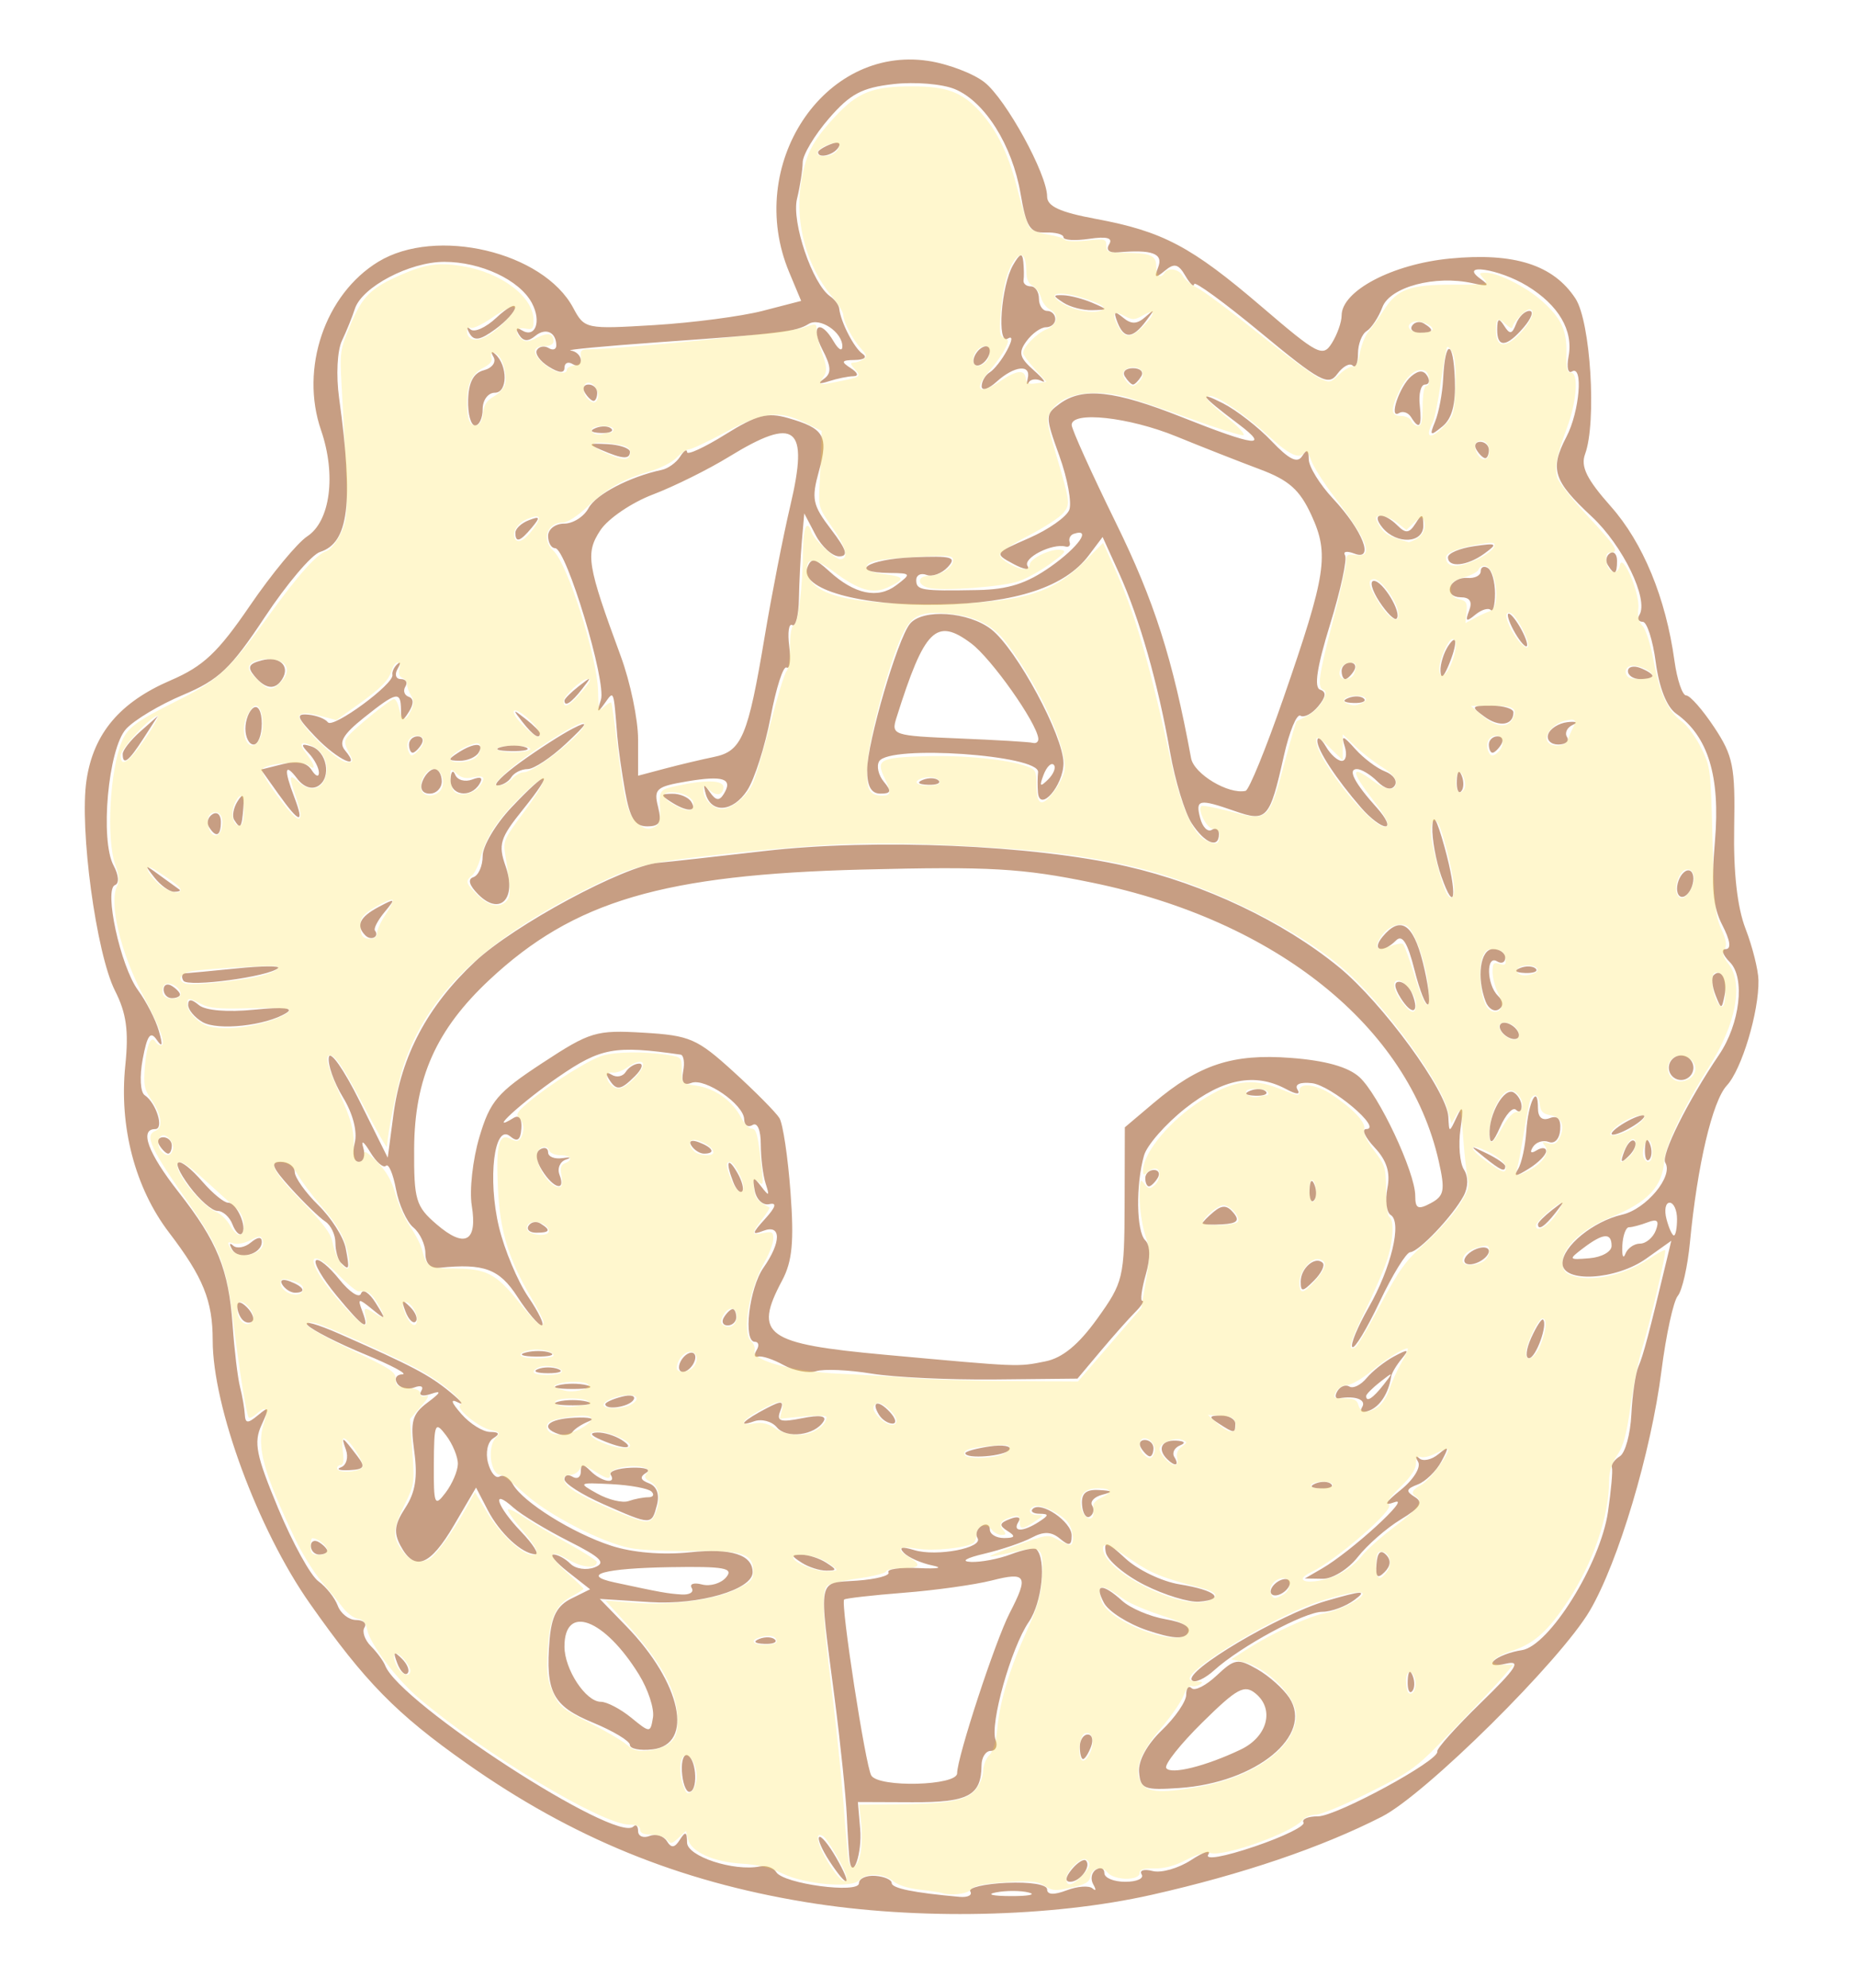 <?xml version="1.0" encoding="UTF-8" standalone="no"?>
<!-- Created with Inkscape (http://www.inkscape.org/) -->

<svg
   xmlns:dc="http://purl.org/dc/elements/1.1/"
   xmlns:cc="http://creativecommons.org/ns#"
   xmlns:rdf="http://www.w3.org/1999/02/22-rdf-syntax-ns#"
   xmlns:svg="http://www.w3.org/2000/svg"
   xmlns="http://www.w3.org/2000/svg"
   xmlns:xlink="http://www.w3.org/1999/xlink"
   xmlns:sodipodi="http://sodipodi.sourceforge.net/DTD/sodipodi-0.dtd"
   xmlns:inkscape="http://www.inkscape.org/namespaces/inkscape"
   id="svg2985"
   version="1.1"
   inkscape:version="0.48.2 r9819"
   width="227"
   height="243"
   sodipodi:docname="circle.png">
  <defs
     id="defs2989">
    <linearGradient
       id="linearGradient2999">
      <stop
         style="stop-color:#ab8457;stop-opacity:1;"
         offset="0"
         id="stop3001" />
      <stop
         id="stop3009"
         offset="0.5"
         style="stop-color:#dbc397;stop-opacity:0.838;" />
      <stop
         style="stop-color:#ceb273;stop-opacity:0.269;"
         offset="1"
         id="stop3003" />
    </linearGradient>
    <radialGradient
       inkscape:collect="always"
       xlink:href="#linearGradient2999"
       id="radialGradient3007"
       cx="266.731"
       cy="-39.298"
       fx="266.731"
       fy="-39.298"
       r="99.387"
       gradientTransform="matrix(1.368,0.989,-0.905,1.251,-323.311,-96.53)"
       gradientUnits="userSpaceOnUse" />
  </defs>
  <sodipodi:namedview
     pagecolor="#ffffff"
     bordercolor="#666666"
     borderopacity="1"
     objecttolerance="10"
     gridtolerance="10"
     guidetolerance="10"
     inkscape:pageopacity="0"
     inkscape:pageshadow="2"
     inkscape:window-width="1129"
     inkscape:window-height="634"
     id="namedview2987"
     showgrid="false"
     inkscape:zoom="0.93"
     inkscape:cx="113.5"
     inkscape:cy="114.55903"
     inkscape:window-x="190"
     inkscape:window-y="143"
     inkscape:window-maximized="0"
     inkscape:current-layer="svg2985" />
  <path
     style="fill:#a05a2c;stroke:#ab8457;stroke-opacity:1;stroke-width:0;stroke-miterlimit:4;stroke-dasharray:none;stroke-linejoin:round;stroke-linecap:round;fill-opacity:0.584;fill-rule:nonzero"
     d="M 98.5,232.487 C 82.908,229.924 69.933,224.614 57.013,215.509 48.429,209.46 44.619,205.574 37.886,196 31.536,186.971 26,171.982 26,163.818 c 0,-4.837 -1.158,-7.698 -5.325,-13.158 -4.165,-5.456 -6.131,-12.951 -5.359,-20.429 0.436,-4.226 0.14,-6.384 -1.254,-9.133 -2.302,-4.539 -4.373,-19.84 -3.486,-25.755 0.855,-5.702 4.072,-9.516 10.278,-12.186 4.002,-1.721 5.779,-3.395 9.7,-9.134 2.641,-3.865 5.794,-7.677 7.008,-8.473 2.819,-1.847 3.556,-7.532 1.681,-12.973 -2.599,-7.543 0.484,-16.613 6.998,-20.584 7.064,-4.307 20.163,-1.214 23.823,5.625 1.389,2.595 1.524,2.624 9.922,2.115 4.683,-0.284 10.637,-1.065 13.231,-1.736 l 4.717,-1.22 -1.467,-3.512 C 91.009,20.203 100.672,5.524 113.468,7.443 c 2.415,0.362 5.508,1.537 6.874,2.611 C 122.977,12.127 128,21.288 128,24.02 c 0,1.197 1.575,1.92 5.952,2.734 8.184,1.522 11.678,3.371 20.268,10.73 6.896,5.908 7.488,6.214 8.593,4.444 C 163.466,40.882 164,39.369 164,38.564 c 0,-3.015 6.201,-6.279 13.222,-6.962 7.868,-0.764 12.659,0.76 15.364,4.889 1.849,2.822 2.608,15.125 1.173,19.015 -0.561,1.52 0.201,3.067 3.14,6.381 3.943,4.444 6.723,11.182 7.785,18.863 0.323,2.337 0.97,4.25 1.437,4.25 0.467,0 2.013,1.758 3.435,3.907 2.307,3.485 2.568,4.807 2.429,12.25 -0.102,5.462 0.376,9.725 1.385,12.343 0.848,2.2 1.561,5.038 1.585,6.307 0.073,3.854 -2.048,10.914 -3.865,12.865 -1.764,1.893 -3.615,9.763 -4.512,19.184 -0.28,2.946 -0.949,5.885 -1.486,6.532 -0.537,0.647 -1.434,4.762 -1.993,9.144 -1.278,10.014 -5.267,23.371 -8.758,29.328 -3.588,6.123 -20.073,22.452 -25.42,25.18 -7.39,3.77 -17.032,7.044 -28.112,9.546 -12.3,2.777 -28.762,3.128 -42.31,0.901 z m 20.109,-1.311 c -0.28,-0.453 1.718,-0.925 4.441,-1.049 2.86,-0.13 4.95,0.207 4.95,0.799 0,0.668 0.834,0.708 2.397,0.113 1.318,-0.501 2.741,-0.603 3.16,-0.225 0.42,0.377 0.459,0.155 0.086,-0.495 -0.372,-0.649 -0.219,-1.464 0.34,-1.809 0.559,-0.345 1.016,-0.152 1.016,0.431 0,0.582 1.152,1.059 2.559,1.059 1.407,0 2.307,-0.408 1.999,-0.907 -0.308,-0.499 0.294,-0.683 1.339,-0.41 1.045,0.273 3.165,-0.331 4.713,-1.343 1.547,-1.012 2.487,-1.31 2.088,-0.663 -0.425,0.69 1.928,0.276 5.689,-1 3.528,-1.197 6.207,-2.514 5.955,-2.927 -0.252,-0.412 0.54,-0.75 1.762,-0.75 2.271,0 14.937,-6.88 14.589,-7.925 -0.106,-0.318 2.283,-2.987 5.308,-5.932 4.372,-4.256 5.009,-5.242 3.106,-4.805 -1.449,0.333 -2.033,0.188 -1.479,-0.366 0.503,-0.503 2.031,-1.08 3.394,-1.281 3.349,-0.494 9.615,-10.553 10.543,-16.925 0.379,-2.603 0.594,-5.028 0.477,-5.388 -0.117,-0.36 0.322,-0.985 0.974,-1.388 0.652,-0.403 1.284,-2.704 1.403,-5.112 0.119,-2.408 0.512,-5.054 0.873,-5.879 0.58,-1.326 1.295,-4.024 3.428,-12.925 l 0.581,-2.425 -3.054,2.175 C 197.54,156.464 191,156.837 191,154.41 c 0,-2.072 3.76,-5.143 7.284,-5.948 2.95,-0.674 6.301,-4.706 5.282,-6.356 -0.562,-0.909 2.724,-7.502 6.572,-13.187 2.563,-3.786 3.219,-9.42 1.318,-11.321 -0.879,-0.879 -1.105,-1.598 -0.501,-1.598 0.701,0 0.548,-1.061 -0.421,-2.936 -1.153,-2.23 -1.369,-4.707 -0.896,-10.299 0.666,-7.873 -0.836,-12.784 -4.756,-15.551 -1.135,-0.801 -2.07,-3.157 -2.48,-6.25 C 202.039,78.234 201.324,76 200.812,76 c -0.512,0 -0.698,-0.376 -0.414,-0.835 1.171,-1.894 -2.025,-8.491 -5.827,-12.03 -4.709,-4.383 -5.154,-5.787 -3.089,-9.747 1.609,-3.085 2.088,-8.858 0.663,-7.977 -0.471,0.291 -0.653,-0.532 -0.405,-1.829 0.608,-3.182 -1.21,-6.288 -5.053,-8.632 -3.451,-2.105 -8.499,-2.857 -5.686,-0.848 1.178,0.842 0.964,0.952 -1,0.513 -4.548,-1.016 -10.075,0.453 -11.016,2.928 -0.473,1.244 -1.338,2.558 -1.922,2.919 C 166.478,40.823 166,42.066 166,43.226 c 0,1.159 -0.293,1.815 -0.651,1.457 -0.358,-0.358 -1.203,0.103 -1.877,1.025 -1.096,1.499 -2.085,0.965 -9.349,-5.044 -4.468,-3.696 -8.137,-6.37 -8.154,-5.942 -0.017,0.428 -0.503,-0.034 -1.081,-1.027 -0.838,-1.441 -1.342,-1.564 -2.492,-0.609 -1.174,0.974 -1.325,0.892 -0.812,-0.445 0.634,-1.653 -0.747,-2.161 -4.892,-1.801 -1.115,0.097 -1.54,-0.277 -1.108,-0.976 0.484,-0.784 -0.268,-0.991 -2.442,-0.672 C 131.414,29.446 130,29.358 130,28.997 c 0,-0.361 -0.994,-0.62 -2.21,-0.577 -1.877,0.067 -2.334,-0.646 -3.034,-4.737 -1.016,-5.936 -4.353,-11.252 -8.023,-12.785 -1.531,-0.639 -4.879,-0.917 -7.498,-0.622 -3.876,0.437 -5.308,1.199 -7.915,4.215 -1.751,2.025 -3.19,4.43 -3.198,5.345 -0.008,0.915 -0.321,2.925 -0.696,4.468 -0.686,2.828 1.89,10.412 4.046,11.909 0.565,0.392 1.066,1.067 1.114,1.5 0.181,1.647 1.812,4.817 2.841,5.521 0.625,0.428 0.238,0.747 -0.927,0.765 -1.659,0.025 -1.744,0.196 -0.5,1 0.861,0.556 1.002,0.976 0.332,0.985 -0.643,0.008 -1.993,0.283 -3,0.61 -1.207,0.392 -1.417,0.294 -0.616,-0.288 0.946,-0.686 0.903,-1.486 -0.191,-3.594 -1.53,-2.95 -0.27,-3.819 1.394,-0.962 0.561,0.963 1.033,1.243 1.05,0.622 0.047,-1.754 -2.742,-3.631 -4.125,-2.776 -1.537,0.95 -3.311,1.166 -18.344,2.234 -6.6,0.469 -11.438,0.924 -10.75,1.011 0.688,0.087 1.25,0.635 1.25,1.217 0,0.582 -0.45,0.781 -1,0.441 -0.55,-0.34 -1,-0.138 -1,0.449 0,0.708 -0.652,0.661 -1.935,-0.141 -1.064,-0.665 -1.708,-1.576 -1.431,-2.025 0.277,-0.449 0.923,-0.557 1.435,-0.241 C 67.581,42.859 68,42.716 68,42.226 c 0,-1.631 -1.299,-2.222 -2.569,-1.168 -0.88,0.73 -1.475,0.681 -1.997,-0.163 -0.454,-0.735 -0.322,-0.942 0.342,-0.532 1.664,1.028 2.447,-1.076 1.24,-3.331 -1.507,-2.816 -6.231,-5.032 -10.717,-5.027 -4.235,0.004 -10.069,3.076 -10.924,5.752 -0.306,0.959 -1.016,2.707 -1.576,3.883 -0.577,1.211 -0.728,4.247 -0.348,7 1.777,12.876 1.179,17.709 -2.327,18.821 -1.032,0.328 -4.07,3.909 -6.751,7.959 -4.175,6.307 -5.611,7.672 -10.014,9.522 -2.827,1.188 -5.958,3.062 -6.956,4.166 -2.179,2.408 -3.194,13.548 -1.519,16.677 0.629,1.175 0.707,2.197 0.183,2.386 -1.395,0.503 0.661,9.937 2.801,12.85 1.018,1.386 2.169,3.636 2.557,5 0.506,1.776 0.426,2.074 -0.28,1.05 -0.754,-1.094 -1.154,-0.539 -1.697,2.36 -0.404,2.155 -0.299,4.067 0.244,4.431 1.414,0.949 2.399,4.14 1.278,4.14 -1.959,0 -0.872,2.944 2.828,7.66 4.786,6.101 6.158,9.482 6.642,16.361 0.212,3.013 0.616,6.379 0.897,7.479 0.281,1.1 0.546,2.618 0.588,3.372 0.063,1.128 0.354,1.142 1.632,0.082 1.377,-1.143 1.424,-1.003 0.408,1.227 -0.974,2.137 -0.665,3.676 2.043,10.181 1.755,4.215 3.963,8.22 4.908,8.901 0.945,0.681 2.011,2.025 2.37,2.988 0.359,0.963 1.368,1.75 2.243,1.75 0.875,0 1.335,0.414 1.022,0.919 -0.313,0.506 0.039,1.526 0.78,2.268 0.742,0.742 1.533,1.818 1.759,2.392 1.813,4.604 28.249,21.749 30.329,19.669 C 77.738,222.928 78,223.178 78,223.802 c 0,0.624 0.629,0.894 1.399,0.598 0.769,-0.295 1.726,-0.008 2.125,0.638 0.539,0.873 0.947,0.826 1.586,-0.182 0.675,-1.065 0.863,-0.99 0.875,0.348 0.015,1.687 5.714,3.554 8.909,2.919 0.766,-0.152 1.666,0.163 2,0.702 0.884,1.427 10.106,2.66 10.106,1.351 0,-0.578 0.9,-0.984 2,-0.901 1.1,0.083 2,0.476 2,0.875 0,0.643 2.721,1.196 8.309,1.691 0.995,0.088 1.58,-0.211 1.3,-0.664 z m -17.221,-3.708 c -0.912,-1.392 -1.477,-2.713 -1.254,-2.935 0.222,-0.222 1.162,0.917 2.089,2.531 2.064,3.596 1.451,3.892 -0.835,0.404 z m 29.632,1.007 c 0.696,-0.838 1.471,-1.318 1.723,-1.067 0.693,0.694 -0.716,2.591 -1.924,2.591 -0.663,0 -0.587,-0.574 0.202,-1.524 z m -27.159,-1.059 C 103.784,226.912 103.629,224.475 103.517,222 c -0.112,-2.475 -0.788,-9 -1.501,-14.5 -1.949,-15.034 -2.157,-13.954 2.757,-14.309 2.35,-0.17 4.075,-0.628 3.834,-1.018 -0.241,-0.39 1.436,-0.621 3.727,-0.513 2.291,0.108 3.041,-0.034 1.666,-0.316 -1.375,-0.282 -2.95,-0.975 -3.5,-1.54 -0.681,-0.7 -0.275,-0.809 1.272,-0.341 2.724,0.823 8.463,-0.273 7.72,-1.474 -0.289,-0.467 -0.068,-1.132 0.491,-1.478 0.559,-0.345 1.016,-0.152 1.016,0.431 0,0.582 0.787,1.052 1.75,1.044 1.34,-0.012 1.438,-0.213 0.416,-0.861 -1.068,-0.677 -1.007,-0.971 0.302,-1.473 0.956,-0.367 1.382,-0.217 1.025,0.361 -0.776,1.256 0.556,1.25 2.507,-0.011 1.235,-0.798 1.25,-0.972 0.083,-0.985 -0.779,-0.008 -1.155,-0.277 -0.836,-0.596 0.994,-0.994 4.752,1.567 4.752,3.239 0,1.266 -0.291,1.346 -1.436,0.395 -1.047,-0.869 -1.978,-0.902 -3.44,-0.119 -1.102,0.59 -3.719,1.476 -5.814,1.969 -2.235,0.526 -2.907,0.938 -1.625,0.997 1.202,0.055 3.402,-0.362 4.889,-0.928 1.487,-0.565 2.889,-0.842 3.116,-0.616 1.243,1.243 0.697,6.51 -0.921,8.868 -2.172,3.166 -4.802,12.526 -4.062,14.455 0.279,0.727 0.009,1.321 -0.6,1.321 -0.609,0 -1.114,0.787 -1.122,1.75 -0.033,3.719 -1.59,4.553 -8.453,4.527 l -6.663,-0.026 0.286,3.321 c 0.248,2.878 -0.915,6.335 -1.294,3.845 z M 117,216.738 c 0,-1.96 4.669,-16.197 6.427,-19.596 2.344,-4.532 2.058,-5.055 -2.177,-3.975 -2.062,0.526 -6.9,1.203 -10.75,1.505 -3.85,0.302 -7.139,0.675 -7.309,0.83 -0.464,0.423 2.612,20.37 3.316,21.51 0.931,1.506 10.492,1.256 10.492,-0.275 z m -33.644,-0.232 c -0.079,-1.371 0.258,-2.244 0.75,-1.94 1.08,0.668 1.202,4.435 0.144,4.434 -0.412,-3.8e-4 -0.815,-1.122 -0.894,-2.493 z m 55.881,0.087 c -0.114,-1.38 0.975,-3.38 2.788,-5.116 1.636,-1.568 2.975,-3.516 2.975,-4.33 0,-0.814 0.304,-1.175 0.676,-0.804 0.372,0.372 1.746,-0.33 3.054,-1.558 2.194,-2.061 2.579,-2.12 4.966,-0.759 1.423,0.811 3.182,2.379 3.908,3.484 3.02,4.596 -4.04,10.387 -13.443,11.027 -4.306,0.293 -4.753,0.116 -4.924,-1.944 z m 12.434,-2.759 c 3.259,-1.557 4.154,-4.904 1.828,-6.834 -1.381,-1.146 -2.264,-0.67 -6.503,3.506 -2.698,2.657 -4.695,5.173 -4.437,5.59 0.526,0.851 4.841,-0.22 9.112,-2.261 z M 132,213.5 c 0,-0.825 0.436,-1.5 0.969,-1.5 0.533,0 0.71,0.675 0.393,1.5 -0.317,0.825 -0.752,1.5 -0.969,1.5 C 132.177,215 132,214.325 132,213.5 z m -55,-0.229 c 0,-0.474 -2.034,-1.7 -4.521,-2.726 -4.936,-2.035 -5.824,-3.732 -5.299,-10.118 0.237,-2.875 0.92,-4.179 2.636,-5.03 l 2.316,-1.148 -2.701,-2.125 C 67.946,190.956 67.151,190 67.665,190 c 0.514,0 1.445,0.51 2.068,1.133 0.623,0.623 1.947,0.82 2.943,0.438 1.452,-0.557 0.822,-1.193 -3.183,-3.217 -2.746,-1.387 -5.78,-3.229 -6.743,-4.093 -2.774,-2.491 -2.031,-0.164 0.937,2.934 1.478,1.543 2.265,2.79 1.75,2.773 -1.642,-0.056 -4.349,-2.569 -5.82,-5.405 l -1.425,-2.747 -2.691,4.592 c -2.931,5.001 -4.821,5.731 -6.537,2.525 -0.867,-1.62 -0.741,-2.624 0.581,-4.642 1.23,-1.877 1.527,-3.746 1.096,-6.893 -0.506,-3.688 -0.267,-4.56 1.634,-5.981 1.629,-1.217 1.743,-1.499 0.424,-1.051 C 51.645,170.723 51.147,170.571 51.5,170 c 0.333,-0.539 -0.046,-0.728 -0.847,-0.42 -0.798,0.306 -1.748,0.076 -2.111,-0.511 -0.363,-0.587 -0.071,-1.079 0.649,-1.092 0.72,-0.013 -1.345,-1.115 -4.59,-2.449 -3.244,-1.334 -6.394,-2.937 -7,-3.562 -0.606,-0.625 1.149,-0.145 3.899,1.067 8.862,3.907 10.953,5.006 13.5,7.093 1.375,1.127 1.825,1.707 1,1.29 -0.997,-0.504 -0.861,-0.03 0.405,1.413 1.048,1.195 2.623,2.179 3.5,2.187 1.131,0.011 1.242,0.24 0.383,0.786 -0.68,0.432 -0.959,1.738 -0.636,2.973 0.317,1.212 0.947,1.974 1.401,1.693 0.454,-0.28 1.19,0.141 1.636,0.937 1.225,2.184 7.287,5.976 12.015,7.516 2.615,0.852 6.255,1.157 9.634,0.808 C 89.425,189.204 92,190.026 92,192.174 c 0,2.113 -6.551,4.024 -12.498,3.645 l -6.185,-0.394 3.261,3.358 c 6.722,6.921 8.309,14.442 3.172,15.033 -1.512,0.174 -2.75,-0.071 -2.75,-0.545 z m 1.104,-8.603 C 73.877,197.829 69,195.996 69,201.246 69,204.04 71.607,208 73.446,208 c 0.733,0 2.395,0.867 3.693,1.926 2.332,1.902 2.365,1.902 2.682,-0.016 0.177,-1.068 -0.596,-3.427 -1.718,-5.242 z m 6.454,-10.575 c -0.308,-0.499 0.259,-0.692 1.261,-0.43 1.002,0.262 2.33,-0.136 2.951,-0.885 0.938,-1.13 -0.218,-1.34 -6.822,-1.234 -8.096,0.129 -11.087,0.949 -6.816,1.869 5.632,1.212 6.461,1.362 8.177,1.472 0.995,0.064 1.557,-0.292 1.249,-0.791 z m -28.589,-15.152 c 0.017,-0.857 -0.629,-2.432 -1.436,-3.5 -1.35,-1.784 -1.471,-1.502 -1.5,3.5 -0.029,4.996 0.088,5.282 1.436,3.5 0.808,-1.068 1.483,-2.643 1.5,-3.5 z m 116.111,26.476 c 0.048,-1.165 0.285,-1.402 0.604,-0.604 0.289,0.722 0.253,1.584 -0.079,1.917 -0.332,0.332 -0.569,-0.258 -0.525,-1.312 z m -26.363,-0.034 c -1.083,-1.083 10.689,-8.059 16.383,-9.709 4.499,-1.303 5.077,-1.323 3.46,-0.12 -1.068,0.795 -2.828,1.445 -3.912,1.445 -2.178,0 -9.979,4.216 -13.221,7.144 -1.141,1.031 -2.36,1.588 -2.71,1.238 z m -97.152,-2.09 c -0.543,-1.425 -0.428,-1.54 0.56,-0.56 0.683,0.678 0.991,1.485 0.683,1.793 -0.308,0.308 -0.867,-0.247 -1.243,-1.233 z M 92.812,200.317 c 0.722,-0.289 1.584,-0.253 1.917,0.079 0.332,0.332 -0.258,0.569 -1.312,0.525 -1.165,-0.048 -1.402,-0.285 -0.604,-0.604 z m 47.426,-1.054 c -2.344,-0.79 -4.722,-2.298 -5.285,-3.35 -1.259,-2.353 -0.228,-2.471 2.221,-0.255 1.008,0.912 3.392,1.924 5.299,2.25 2.202,0.376 3.204,0.993 2.747,1.692 -0.514,0.785 -1.94,0.689 -4.981,-0.337 z m -0.327,-5.538 c -2.427,-1.224 -4.56,-3.024 -4.74,-4 -0.265,-1.434 0.198,-1.287 2.411,0.764 1.507,1.396 4.477,2.816 6.6,3.156 4.441,0.71 5.728,1.843 2.407,2.118 -1.246,0.103 -4.251,-0.814 -6.678,-2.038 z M 155.5,194 c 0.34,-0.55 1.068,-1 1.618,-1 0.55,0 0.722,0.45 0.382,1 -0.34,0.55 -1.068,1 -1.618,1 -0.55,0 -0.722,-0.45 -0.382,-1 z m 6.096,-2.285 c 3.536,-2.049 11.032,-8.886 8.904,-8.121 -1.447,0.52 -1.237,0.1 0.76,-1.517 1.54,-1.248 2.464,-2.753 2.09,-3.406 -0.368,-0.643 -0.302,-0.836 0.148,-0.429 0.45,0.408 1.496,0.183 2.324,-0.5 1.305,-1.076 1.354,-0.957 0.37,0.891 -0.625,1.173 -1.923,2.434 -2.886,2.804 -1.428,0.548 -1.494,0.829 -0.36,1.53 1.071,0.662 0.672,1.295 -1.739,2.761 -1.721,1.046 -4.079,3.111 -5.24,4.587 -1.166,1.482 -3.087,2.669 -4.289,2.649 l -2.177,-0.035 2.096,-1.215 z m 6.667,-0.554 c 0.106,-1.408 0.498,-1.8 1.149,-1.149 0.651,0.651 0.596,1.38 -0.161,2.137 -0.865,0.865 -1.109,0.622 -0.988,-0.988 z M 98,191 c -1.333,-0.862 -1.333,-0.969 0,-0.969 0.825,0 2.175,0.436 3,0.969 1.333,0.862 1.333,0.969 0,0.969 -0.825,0 -2.175,-0.436 -3,-0.969 z m -60,-2.059 c 0,-0.582 0.45,-0.781 1,-0.441 0.55,0.34 1,0.816 1,1.059 C 40,189.802 39.55,190 39,190 c -0.55,0 -1,-0.477 -1,-1.059 z M 73.75,183.84 C 71.138,182.688 69,181.326 69,180.814 c 0,-0.512 0.45,-0.653 1,-0.314 0.55,0.34 1,0.051 1,-0.641 0,-0.979 0.267,-0.992 1.2,-0.059 1.311,1.311 3.199,1.657 2.457,0.45 -0.253,-0.412 0.883,-0.8 2.525,-0.861 1.642,-0.061 2.46,0.214 1.818,0.611 -0.833,0.515 -0.736,0.887 0.339,1.3 0.948,0.364 1.307,1.342 0.967,2.639 -0.655,2.505 -0.652,2.505 -6.556,-0.099 z M 79.248,183 c 0.597,0 0.773,-0.312 0.392,-0.693 -0.381,-0.381 -2.584,-0.79 -4.895,-0.908 -4.063,-0.207 -4.12,-0.169 -1.724,1.161 1.363,0.756 3.078,1.165 3.81,0.908 C 77.564,183.21 78.652,183 79.248,183 z m 53.021,0.931 c -0.105,-1.394 0.462,-1.898 2.042,-1.815 1.71,0.091 1.803,0.216 0.426,0.576 -0.969,0.253 -1.524,0.845 -1.234,1.315 0.291,0.47 0.165,1.08 -0.28,1.355 -0.445,0.275 -0.874,-0.369 -0.954,-1.431 z m 28.543,-2.614 c 0.722,-0.289 1.584,-0.253 1.917,0.079 0.332,0.332 -0.258,0.569 -1.312,0.525 -1.165,-0.048 -1.402,-0.285 -0.604,-0.604 z M 41.694,179.333 c 0.657,-0.254 0.922,-1.221 0.591,-2.148 -0.632,-1.767 -0.46,-1.665 1.447,0.856 0.962,1.271 0.78,1.56 -1.033,1.648 -1.209,0.059 -1.662,-0.101 -1.005,-0.356 z m 100.973,-1 c -1.222,-1.222 -0.687,-2.334 1.083,-2.254 1.056,0.048 1.252,0.28 0.494,0.585 -0.691,0.279 -1.002,0.918 -0.691,1.421 0.657,1.062 0.087,1.222 -0.886,0.248 z M 118,177.613 c 0,-0.213 1.326,-0.581 2.947,-0.819 1.621,-0.238 2.719,-0.064 2.441,0.387 C 122.893,177.983 118,178.375 118,177.613 z M 139.5,177 c -0.34,-0.55 -0.141,-1 0.441,-1 0.582,0 1.059,0.45 1.059,1 0,0.55 -0.198,1 -0.441,1 -0.243,0 -0.719,-0.45 -1.059,-1 z m -66,-1 c -1.319,-0.567 -1.489,-0.878 -0.5,-0.914 0.825,-0.03 2.175,0.381 3,0.914 1.828,1.181 0.249,1.181 -2.5,0 z m -5.25,-0.733 c -2.315,-0.803 -1.274,-1.84 2,-1.993 1.788,-0.084 2.575,0.113 1.75,0.437 -0.825,0.324 -1.725,0.904 -2,1.289 -0.275,0.385 -1.062,0.505 -1.75,0.267 z m 26.714,-0.811 c -0.61,-0.736 -1.864,-1.067 -2.787,-0.737 -2.169,0.776 -1.302,-0.123 1.551,-1.606 1.871,-0.973 2.134,-0.915 1.645,0.361 -0.476,1.241 0.015,1.4 2.678,0.867 2.141,-0.428 3.041,-0.297 2.621,0.383 -1.06,1.716 -4.523,2.16 -5.707,0.733 z M 149,174 c -1.282,-0.828 -1.246,-0.972 0.25,-0.985 0.963,-0.008 1.75,0.435 1.75,0.985 0,1.22 -0.113,1.22 -2,0 z m -41.541,-1.067 c -1.026,-1.66 -0.105,-1.89 1.331,-0.333 0.709,0.77 0.848,1.399 0.309,1.399 -0.539,0 -1.277,-0.48 -1.64,-1.067 z m 59.048,-0.945 c 0.56,-0.907 -0.815,-1.432 -2.831,-1.082 -0.453,0.079 -0.535,-0.325 -0.181,-0.898 0.354,-0.573 1.011,-0.814 1.461,-0.536 0.45,0.278 1.394,-0.189 2.099,-1.038 0.705,-0.849 2.218,-2.043 3.363,-2.653 1.749,-0.932 1.896,-0.883 0.917,0.305 -0.641,0.778 -1.216,1.746 -1.277,2.153 -0.309,2.03 -1.36,3.662 -2.687,4.172 -0.829,0.318 -1.207,0.133 -0.864,-0.423 z m 2.62,-2.739 c 1.244,-1.586 1.208,-1.621 -0.378,-0.378 -0.963,0.755 -1.75,1.542 -1.75,1.75 0,0.823 0.821,0.293 2.128,-1.372 z M 68.25,171.311 c 0.963,-0.252 2.538,-0.252 3.5,0 0.963,0.252 0.175,0.457 -1.75,0.457 -1.925,0 -2.712,-0.206 -1.75,-0.457 z m 5.75,0.306 c 0,-0.211 0.901,-0.619 2.001,-0.907 1.101,-0.288 1.749,-0.115 1.441,0.383 C 76.904,171.964 74,172.406 74,171.617 z m -5.75,-2.306 c 0.963,-0.252 2.538,-0.252 3.5,0 0.963,0.252 0.175,0.457 -1.75,0.457 -1.925,0 -2.712,-0.206 -1.75,-0.457 z M 106.5,167.883 c -2.75,-0.452 -5.771,-0.586 -6.712,-0.297 -0.942,0.289 -2.742,-0.045 -4,-0.743 -1.258,-0.697 -2.659,-1.161 -3.112,-1.031 -0.453,0.13 -0.539,-0.224 -0.191,-0.788 C 92.833,164.461 92.738,164 92.273,164 c -1.462,0 -0.701,-6.551 1.051,-9.053 2.203,-3.145 2.194,-5.36 -0.018,-4.511 -1.444,0.554 -1.411,0.337 0.222,-1.467 1.317,-1.455 1.474,-2.016 0.503,-1.793 -0.779,0.179 -1.575,-0.573 -1.776,-1.676 -0.307,-1.688 -0.184,-1.766 0.785,-0.5 0.971,1.269 1.057,1.218 0.554,-0.332 C 93.267,143.661 93,141.497 93,139.859 c 0,-1.73 -0.419,-2.718 -1,-2.359 -0.55,0.34 -1.014,0.029 -1.031,-0.691 -0.044,-1.825 -4.781,-5.095 -6.453,-4.453 -0.942,0.361 -1.26,-0.086 -1.004,-1.413 0.206,-1.068 0.062,-1.987 -0.319,-2.042 -8.056,-1.157 -9.754,-0.846 -14.962,2.741 -4.453,3.067 -8.845,7.093 -5.446,4.992 0.664,-0.41 1.036,0.099 0.946,1.295 -0.109,1.442 -0.479,1.696 -1.38,0.948 -1.938,-1.608 -2.769,5.211 -1.354,11.109 0.665,2.771 2.274,6.608 3.576,8.527 1.302,1.919 2.043,3.483 1.648,3.476 -0.396,-0.007 -1.736,-1.582 -2.979,-3.5 C 61.04,155.09 59.178,154.396 53.75,154.948 52.623,155.062 52,154.434 52,153.185 c 0,-1.067 -0.663,-2.491 -1.474,-3.163 -0.81,-0.673 -1.764,-2.774 -2.12,-4.669 -0.356,-1.895 -0.907,-3.186 -1.224,-2.868 -0.318,0.318 -1.195,-0.449 -1.949,-1.703 -0.764,-1.272 -1.133,-1.507 -0.833,-0.531 0.296,0.963 0.053,1.75 -0.539,1.75 -0.623,0 -0.835,-0.965 -0.502,-2.291 0.353,-1.405 -0.205,-3.574 -1.444,-5.61 -1.11,-1.826 -1.882,-4.028 -1.715,-4.894 0.167,-0.866 1.854,1.546 3.75,5.36 l 3.447,6.934 0.686,-5.195 c 0.964,-7.296 4.183,-13.343 9.995,-18.781 4.785,-4.476 18.202,-11.699 22.423,-12.071 1.1,-0.097 6.95,-0.747 13,-1.444 13.51,-1.557 32.79,-0.739 44.204,1.875 9.548,2.186 19.171,6.756 25.982,12.338 5.317,4.358 13.204,15.15 13.357,18.277 0.098,2 0.098,2 1.038,0 0.724,-1.54 0.827,-1.195 0.446,1.5 -0.272,1.925 -0.083,4.151 0.419,4.946 0.556,0.879 0.542,2.14 -0.035,3.218 -1.315,2.457 -5.456,6.825 -6.527,6.886 -0.487,0.028 -2.168,2.757 -3.737,6.065 -1.568,3.308 -3.07,5.796 -3.338,5.528 -0.268,-0.268 0.623,-2.435 1.98,-4.815 2.779,-4.876 4.115,-10.46 2.709,-11.329 -0.514,-0.318 -0.693,-1.798 -0.399,-3.289 0.377,-1.909 -0.088,-3.377 -1.572,-4.961 -1.159,-1.238 -1.62,-2.25 -1.023,-2.25 2.071,0 -4.288,-5.361 -6.659,-5.613 -1.435,-0.153 -2.13,0.157 -1.745,0.779 0.407,0.659 -0.105,0.635 -1.416,-0.066 -3.767,-2.016 -7.708,-1.256 -12.296,2.372 -2.415,1.91 -4.683,4.497 -5.041,5.75 -1.024,3.586 -0.946,9.281 0.141,10.368 0.631,0.631 0.657,2.154 0.07,4.2 -0.506,1.765 -0.695,3.21 -0.419,3.21 0.276,0 -0.124,0.625 -0.888,1.39 -0.764,0.764 -2.662,2.902 -4.216,4.75 L 131.711,168.5 121.606,168.603 C 116.048,168.659 109.25,168.335 106.5,167.883 z m 21.282,-1.489 c 2.092,-0.418 4.06,-2.038 6.348,-5.224 3.184,-4.434 3.317,-4.991 3.343,-14.001 l 0.027,-9.383 3.5,-2.96 c 5.586,-4.723 9.664,-6.065 16.798,-5.525 4.212,0.319 6.984,1.093 8.367,2.338 2.351,2.115 6.835,11.642 6.835,14.521 0,1.567 0.342,1.728 1.898,0.895 1.646,-0.881 1.776,-1.56 0.978,-5.113 -3.695,-16.445 -19.856,-29.437 -42.376,-34.064 -8.583,-1.764 -12.551,-1.99 -28,-1.6 -24.447,0.618 -35.362,3.839 -45.668,13.477 -6.509,6.086 -9.159,12.023 -9.206,20.619 -0.034,6.299 0.195,7.075 2.741,9.264 3.459,2.975 5.022,2.145 4.303,-2.285 -0.303,-1.866 0.115,-5.632 0.928,-8.369 1.308,-4.404 2.193,-5.446 7.69,-9.053 5.85,-3.838 6.572,-4.055 12.375,-3.712 5.664,0.335 6.554,0.721 11,4.769 2.661,2.422 5.188,4.974 5.616,5.67 0.428,0.696 1.037,4.771 1.353,9.054 0.447,6.054 0.219,8.456 -1.022,10.788 -3.55,6.669 -2.056,7.747 12.593,9.085 16.572,1.514 16.141,1.496 19.58,0.808 z M 65.75,167.338 c 0.688,-0.277 1.812,-0.277 2.5,0 0.688,0.277 0.125,0.504 -1.25,0.504 -1.375,0 -1.938,-0.227 -1.25,-0.504 z M 83,167.118 c 0,-0.55 0.45,-1.278 1,-1.618 0.55,-0.34 1,-0.168 1,0.382 0,0.55 -0.45,1.278 -1,1.618 -0.55,0.34 -1,0.168 -1,-0.382 z m -18.731,-1.811 c 0.973,-0.254 2.323,-0.237 3,0.037 0.677,0.274 -0.119,0.481 -1.769,0.461 -1.65,-0.02 -2.204,-0.244 -1.231,-0.498 z m 122.915,-1.811 c 0.628,-1.377 1.275,-2.37 1.439,-2.206 0.608,0.608 -0.888,4.711 -1.718,4.711 -0.474,0 -0.348,-1.127 0.279,-2.504 z M 29.667,161.333 C 29.3,160.967 29,160.202 29,159.633 c 0,-0.627 0.466,-0.568 1.183,0.15 0.651,0.651 0.951,1.416 0.667,1.7 -0.284,0.284 -0.817,0.217 -1.183,-0.15 z m 11.434,-3.028 c -1.675,-2.032 -2.792,-3.944 -2.483,-4.25 0.309,-0.306 1.592,0.733 2.851,2.308 1.259,1.575 2.458,2.358 2.664,1.74 0.206,-0.618 1.008,-0.107 1.782,1.136 1.331,2.137 1.307,2.179 -0.441,0.76 -1.674,-1.359 -1.786,-1.336 -1.192,0.25 0.985,2.629 0.186,2.14 -3.181,-1.944 z m 8.464,1.987 c -0.543,-1.425 -0.428,-1.54 0.56,-0.56 0.683,0.678 0.991,1.485 0.683,1.793 -0.308,0.308 -0.867,-0.247 -1.243,-1.233 z M 88.5,161 c 0.34,-0.55 0.816,-1 1.059,-1 C 89.802,160 90,160.45 90,161 c 0,0.55 -0.477,1 -1.059,1 -0.582,0 -0.781,-0.45 -0.441,-1 z m -53.993,-3.989 c -0.35,-0.567 0.051,-0.735 0.941,-0.393 1.732,0.665 2.049,1.382 0.611,1.382 -0.518,0 -1.216,-0.445 -1.552,-0.989 z M 159,156.63 c 0,-1.645 1.795,-3.168 2.686,-2.278 0.304,0.304 -0.176,1.281 -1.067,2.172 C 159.221,157.922 159,157.936 159,156.63 z M 41.667,154.333 C 41.3,153.967 41,152.864 41,151.883 c 0,-0.981 -0.562,-2.148 -1.25,-2.593 -0.688,-0.445 -2.572,-2.267 -4.187,-4.05 C 33.255,142.694 32.987,142 34.313,142 c 0.928,0 1.7,0.562 1.715,1.25 0.015,0.688 1.318,2.515 2.895,4.062 1.577,1.547 3.077,3.909 3.334,5.25 0.5,2.618 0.44,2.801 -0.59,1.771 z M 179,154.076 c 0,-0.474 0.675,-1.121 1.5,-1.437 0.825,-0.317 1.5,-0.188 1.5,0.286 0,0.474 -0.675,1.121 -1.5,1.437 -0.825,0.317 -1.5,0.188 -1.5,-0.286 z M 28.372,152.706 c -0.381,-0.663 -0.324,-0.873 0.126,-0.465 0.45,0.408 1.422,0.24 2.16,-0.372 C 31.502,151.169 32,151.132 32,151.771 c 0,1.562 -2.848,2.296 -3.628,0.936 z m 0.045,-3.063 C 28.07,148.739 27.244,148 26.581,148 c -0.663,0 -2.203,-1.35 -3.423,-3 -2.68,-3.625 -1.398,-4.012 1.655,-0.5 1.196,1.375 2.579,2.5 3.073,2.5 1.053,0 2.393,3.054 1.661,3.786 -0.275,0.275 -0.784,-0.239 -1.131,-1.143 z m 36.197,0.174 c 0.289,-0.467 0.944,-0.591 1.456,-0.274 1.308,0.809 1.161,1.124 -0.525,1.124 -0.801,0 -1.22,-0.382 -0.931,-0.85 z M 147,149.517 c 0,-0.149 0.615,-0.782 1.367,-1.407 1.028,-0.853 1.627,-0.821 2.414,0.128 0.791,0.953 0.456,1.298 -1.367,1.407 -1.328,0.079 -2.414,0.022 -2.414,-0.128 z m 41,0.106 c 0,-0.208 0.787,-0.995 1.75,-1.75 1.586,-1.244 1.621,-1.208 0.378,0.378 C 188.821,149.916 188,150.445 188,149.622 z m -27.921,-4.206 c 0.048,-1.165 0.285,-1.402 0.604,-0.604 0.289,0.722 0.253,1.584 -0.079,1.917 -0.332,0.332 -0.569,-0.258 -0.525,-1.312 z m -70.455,-0.955 c -0.965,-2.515 -0.68,-3.164 0.499,-1.136 0.584,1.004 0.851,2.036 0.593,2.293 -0.257,0.257 -0.749,-0.263 -1.092,-1.157 z M 66.261,143.046 C 65.493,141.816 65.404,140.869 66.02,140.487 66.559,140.154 67,140.316 67,140.847 c 0,0.531 0.787,0.847 1.75,0.703 0.963,-0.145 1.154,-0.063 0.427,0.181 -0.728,0.244 -1.08,1.08 -0.781,1.856 0.805,2.099 -0.729,1.71 -2.134,-0.541 z M 140,144 c 0,-0.55 0.477,-1 1.059,-1 0.582,0 0.781,0.45 0.441,1 -0.34,0.55 -0.816,1 -1.059,1 C 140.198,145 140,144.55 140,144 z m 45.572,-1.116 c 0.43,-0.695 0.883,-2.784 1.007,-4.643 0.236,-3.538 1.421,-5.873 1.421,-2.8 0,1.129 0.521,1.574 1.434,1.224 0.968,-0.372 1.385,0.088 1.285,1.418 -0.085,1.13 -0.682,1.763 -1.402,1.487 -0.689,-0.265 -1.562,0.019 -1.94,0.63 -0.416,0.673 -0.231,0.829 0.468,0.397 0.635,-0.392 1.155,-0.345 1.155,0.105 0,0.45 -0.947,1.41 -2.105,2.133 -1.626,1.016 -1.927,1.027 -1.323,0.05 z m -4.131,-1.439 c -1.864,-1.493 -1.852,-1.512 0.309,-0.465 1.238,0.6 2.25,1.3 2.25,1.555 0,0.765 -0.519,0.544 -2.559,-1.09 z m 17.123,-0.738 c 0.376,-0.986 0.935,-1.541 1.243,-1.233 0.308,0.308 6.4e-4,1.115 -0.683,1.793 -0.988,0.98 -1.102,0.865 -0.56,-0.56 z m 2.515,-0.29 c 0.048,-1.165 0.285,-1.402 0.604,-0.604 0.289,0.722 0.253,1.584 -0.079,1.917 -0.332,0.332 -0.569,-0.258 -0.525,-1.312 z M 19.5,140 c -0.34,-0.55 -0.141,-1 0.441,-1 C 20.523,139 21,139.45 21,140 c 0,0.55 -0.198,1 -0.441,1 -0.243,0 -0.719,-0.45 -1.059,-1 z m 65.007,0.011 c -0.35,-0.567 0.051,-0.735 0.941,-0.393 1.732,0.665 2.049,1.382 0.611,1.382 -0.518,0 -1.216,-0.445 -1.552,-0.989 z m 97.574,-1.327 c -0.113,-2.515 1.817,-5.865 2.969,-5.153 0.522,0.323 0.95,1.085 0.95,1.695 0,0.609 -0.311,0.797 -0.69,0.417 -0.38,-0.38 -1.243,0.558 -1.919,2.083 -0.882,1.991 -1.251,2.261 -1.31,0.958 z M 197,138.57 c 0,-0.275 0.9,-0.982 2,-1.57 1.1,-0.589 2,-0.845 2,-0.57 0,0.275 -0.9,0.982 -2,1.57 -1.1,0.589 -2,0.845 -2,0.57 z m -44.188,-5.253 c 0.722,-0.289 1.584,-0.253 1.917,0.079 0.332,0.332 -0.258,0.569 -1.312,0.525 -1.165,-0.048 -1.402,-0.285 -0.604,-0.604 z m -78.408,-1.471 c -0.426,-0.689 -0.276,-0.884 0.372,-0.484 0.597,0.369 1.368,0.213 1.714,-0.345 0.345,-0.559 1.084,-1.016 1.641,-1.016 0.557,0 0.337,0.675 -0.488,1.5 -1.803,1.803 -2.304,1.857 -3.238,0.345 z M 204,130.5 c 0,-0.825 0.675,-1.5 1.5,-1.5 0.825,0 1.5,0.675 1.5,1.5 0,0.825 -0.675,1.5 -1.5,1.5 -0.825,0 -1.5,-0.675 -1.5,-1.5 z M 183.5,126 c -0.34,-0.55 -0.168,-1 0.382,-1 0.55,0 1.278,0.45 1.618,1 0.34,0.55 0.168,1 -0.382,1 -0.55,0 -1.278,-0.45 -1.618,-1 z M 24.75,124.918 C 23.788,124.359 23,123.418 23,122.828 c 0,-0.752 0.395,-0.745 1.321,0.024 0.796,0.66 3.48,0.882 6.75,0.558 3.576,-0.355 4.917,-0.219 3.929,0.398 -2.492,1.556 -8.387,2.195 -10.25,1.111 z m 146.454,-2.964 C 170.431,120.717 170.365,120 171.023,120 c 0.572,0 1.306,0.694 1.632,1.543 0.9,2.345 -0.071,2.621 -1.451,0.411 z m 10.401,0.458 C 180.469,119.452 180.951,116 182.5,116 c 0.825,0 1.5,0.477 1.5,1.059 0,0.582 -0.45,0.781 -1,0.441 -1.354,-0.837 -1.278,2.822 0.087,4.187 0.695,0.695 0.733,1.306 0.105,1.694 -0.54,0.334 -1.254,-0.102 -1.587,-0.969 z m -8.695,-3.856 c -0.835,-3.315 -1.492,-4.375 -2.245,-3.622 -1.637,1.637 -3.074,1.262 -1.665,-0.435 2.175,-2.62 3.728,-1.636 4.926,3.122 0.64,2.542 0.939,4.847 0.664,5.122 -0.275,0.275 -1.031,-1.609 -1.68,-4.187 z m 36.787,3.05 c -0.409,-1.041 -0.508,-2.129 -0.22,-2.417 0.912,-0.912 1.715,0.583 1.332,2.482 -0.35,1.74 -0.404,1.737 -1.112,-0.065 z M 20,120.941 c 0,-0.582 0.45,-0.781 1,-0.441 0.55,0.34 1,0.816 1,1.059 C 22,121.802 21.55,122 21,122 c -0.55,0 -1,-0.477 -1,-1.059 z m 2.418,-1.073 c -0.295,-0.477 -0.172,-0.888 0.273,-0.912 0.445,-0.025 3.284,-0.294 6.309,-0.599 3.025,-0.305 5.275,-0.324 5,-0.043 -1.025,1.046 -11.063,2.394 -11.582,1.555 z m 163.394,-1.551 c 0.722,-0.289 1.584,-0.253 1.917,0.079 0.332,0.332 -0.258,0.569 -1.312,0.525 -1.165,-0.048 -1.402,-0.285 -0.604,-0.604 z M 44.667,114.333 c -1.191,-1.191 -0.711,-2.239 1.583,-3.462 2.104,-1.121 2.153,-1.081 0.75,0.619 -0.825,1 -1.35,2.011 -1.167,2.247 0.583,0.752 -0.472,1.291 -1.167,0.596 z m 13.805,-5.004 c -1.119,-1.119 -1.335,-1.875 -0.606,-2.118 C 58.49,107.003 59,105.84 59,104.625 c 0,-1.215 1.574,-3.877 3.498,-5.917 4.6,-4.877 5.428,-4.743 1.43,0.231 -2.817,3.505 -3.051,4.27 -2.121,6.939 1.383,3.968 -0.682,6.105 -3.336,3.451 z m 117.704,-2.255 c -0.647,-1.855 -1.135,-4.543 -1.086,-5.973 0.062,-1.812 0.511,-1.085 1.48,2.399 1.622,5.835 1.328,8.511 -0.393,3.574 z M 205,108.618 c 0,-0.825 0.45,-1.778 1,-2.118 0.55,-0.34 1,0.057 1,0.882 0,0.825 -0.45,1.778 -1,2.118 -0.55,0.34 -1,-0.057 -1,-0.882 z M 18.872,107.25 c -1.27,-1.619 -1.222,-1.64 0.628,-0.283 1.1,0.807 2.188,1.594 2.417,1.75 0.229,0.156 -0.053,0.283 -0.628,0.283 -0.574,0 -1.662,-0.787 -2.417,-1.75 z m 126.812,-6.609 c -0.85,-1.297 -2.048,-5.235 -2.662,-8.75 -1.463,-8.377 -3.733,-16.335 -6.226,-21.824 l -2.013,-4.432 -1.703,2.258 c -2.901,3.846 -8.847,5.807 -18.235,6.014 -9.633,0.212 -17.167,-1.907 -16.154,-4.545 0.471,-1.228 0.916,-1.15 2.687,0.468 3.071,2.806 5.93,3.403 8.175,1.706 1.868,-1.413 1.836,-1.474 -0.802,-1.505 -5.175,-0.06 -2.759,-1.689 2.841,-1.916 4.809,-0.195 5.404,-0.026 4.255,1.204 -0.735,0.786 -1.9,1.213 -2.591,0.948 C 112.565,70.003 112,70.284 112,70.893 c 0,1.26 0.589,1.356 7.5,1.226 3.744,-0.071 5.987,-0.788 8.928,-2.857 3.405,-2.395 5.07,-4.762 2.822,-4.012 -0.412,0.138 -0.637,0.588 -0.5,1 0.138,0.412 -0.087,0.661 -0.5,0.552 -1.639,-0.433 -5.24,1.405 -4.644,2.37 0.349,0.565 -0.432,0.453 -1.735,-0.249 -2.353,-1.267 -2.338,-1.291 1.934,-3.162 2.368,-1.037 4.574,-2.587 4.904,-3.445 0.329,-0.858 -0.215,-3.823 -1.21,-6.589 -1.751,-4.87 -1.75,-5.071 0.037,-6.378 C 132.357,47.287 136.227,47.714 144.5,51 c 8.956,3.558 10.807,3.78 6.885,0.829 -4.568,-3.438 -5.117,-4.175 -1.885,-2.532 1.65,0.839 4.323,2.916 5.939,4.617 2.14,2.251 3.156,2.751 3.735,1.839 0.58,-0.913 0.799,-0.807 0.811,0.392 0.008,0.904 1.342,3.065 2.964,4.801 3.636,3.893 5.108,7.674 2.615,6.718 -0.917,-0.352 -1.433,-0.261 -1.147,0.201 0.286,0.463 -0.536,4.263 -1.826,8.446 -1.609,5.214 -1.992,7.724 -1.218,7.985 0.788,0.266 0.718,0.878 -0.235,2.032 -0.75,0.908 -1.729,1.426 -2.175,1.15 -0.447,-0.276 -1.359,1.943 -2.028,4.93 -1.722,7.692 -2.074,8.089 -5.975,6.729 -4.415,-1.539 -4.853,-1.451 -4.251,0.853 0.286,1.094 0.919,1.742 1.406,1.441 0.487,-0.301 0.886,-0.071 0.886,0.511 0,1.826 -1.705,1.158 -3.315,-1.299 z m 11.197,-15.298 c 5.257,-15.185 5.626,-17.595 3.425,-22.381 C 158.878,59.859 157.557,58.685 154,57.356 151.525,56.431 146.926,54.623 143.78,53.337 137.998,50.974 131,50.21 131,51.941 c 0,0.518 2.431,5.895 5.403,11.95 4.703,9.583 6.953,16.625 9.194,28.774 0.357,1.934 4.575,4.465 6.664,3.997 0.418,-0.094 2.498,-5.188 4.621,-11.32 z M 25.543,101.069 c -0.316,-0.512 -0.118,-1.214 0.441,-1.559 C 26.543,99.165 27,99.584 27,100.441 c 0,1.757 -0.6,2.015 -1.457,0.628 z M 28.625,100.202 c -0.271,-0.439 -0.093,-1.446 0.397,-2.237 0.671,-1.086 0.848,-0.889 0.721,0.798 -0.183,2.428 -0.364,2.66 -1.118,1.44 z M 76.419,96.75 C 76.002,94.412 75.571,91.375 75.46,90 74.987,84.148 75.07,84.36 73.89,86 73.012,87.221 72.931,87.135 73.455,85.539 74.168,83.369 69.221,67 67.853,67 67.384,67 67,66.325 67,65.5 67,64.675 67.884,64 68.965,64 c 1.081,0 2.421,-0.853 2.979,-1.895 0.903,-1.687 5.029,-3.84 8.956,-4.675 0.77,-0.164 1.776,-0.89 2.235,-1.614 0.459,-0.724 0.842,-0.978 0.85,-0.565 0.008,0.414 2.105,-0.549 4.66,-2.139 3.851,-2.397 5.163,-2.742 7.683,-2.019 4.439,1.273 4.968,2.179 3.781,6.478 -0.943,3.416 -0.79,4.155 1.471,7.12 C 103.499,67.21 103.739,68 102.583,68 101.747,68 100.445,66.818 99.688,65.374 l -1.376,-2.626 -0.292,3.376 c -0.161,1.857 -0.322,5.034 -0.359,7.06 -0.037,2.026 -0.406,3.474 -0.82,3.218 -0.414,-0.256 -0.579,0.906 -0.367,2.582 0.212,1.676 0.064,2.849 -0.329,2.606 -0.393,-0.243 -1.269,2.477 -1.946,6.045 -0.677,3.568 -1.963,7.605 -2.859,8.972 -1.74,2.655 -4.409,2.862 -5.082,0.394 -0.331,-1.214 -0.228,-1.241 0.542,-0.143 0.707,1.008 1.138,1.055 1.676,0.183 1.159,-1.875 -0.048,-2.288 -4.491,-1.538 -3.761,0.635 -4.094,0.926 -3.548,3.099 C 80.916,100.513 80.646,101 79.107,101 c -1.487,0 -2.105,-0.979 -2.688,-4.25 z M 87.285,92.514 c 3.389,-0.693 4.15,-2.504 6.194,-14.735 0.853,-5.103 2.261,-12.291 3.13,-15.973 2.291,-9.712 0.681,-10.996 -7.498,-5.978 -2.536,1.556 -6.732,3.636 -9.326,4.623 -2.593,0.987 -5.475,2.953 -6.403,4.37 -1.847,2.819 -1.622,4.206 2.508,15.403 C 77.05,83.374 78,87.944 78,90.381 l 0,4.431 3.25,-0.864 c 1.788,-0.475 4.503,-1.121 6.035,-1.434 z M 166.409,98.75 c -3.098,-3.57 -5.411,-7.107 -5.378,-8.223 0.017,-0.565 0.489,-0.24 1.05,0.723 0.561,0.963 1.433,1.75 1.938,1.75 0.505,0 0.67,-0.787 0.367,-1.75 -0.456,-1.446 -0.234,-1.394 1.281,0.299 1.009,1.127 2.65,2.361 3.647,2.743 0.997,0.382 1.531,1.151 1.186,1.709 -0.392,0.635 -1.192,0.45 -2.135,-0.493 C 167.536,94.678 166.413,94 165.87,94 c -1.179,0 -0.313,1.677 2.454,4.75 1.114,1.238 1.578,2.25 1.032,2.25 -0.547,0 -1.872,-1.012 -2.946,-2.25 z M 34.022,97.031 31.907,94.061 34.561,93.395 c 1.773,-0.445 2.945,-0.206 3.531,0.719 C 38.575,94.877 38.976,95.028 38.985,94.45 38.993,93.873 38.438,92.804 37.75,92.075 36.741,91.006 36.789,90.838 38,91.208 c 1.957,0.597 2.561,3.828 0.906,4.85 -0.789,0.488 -1.786,0.146 -2.567,-0.88 -1.543,-2.03 -1.678,-1.198 -0.364,2.257 1.283,3.375 0.644,3.243 -1.953,-0.404 z M 82,98 C 80.707,97.165 80.734,97.029 82.191,97.015 83.121,97.007 84.16,97.45 84.5,98 c 0.782,1.266 -0.542,1.266 -2.5,0 z m 44.882,-1.128 c -0.065,-0.755 -0.06,-1.873 0.012,-2.485 0.247,-2.106 -18.162,-3.38 -19.421,-1.344 -0.355,0.574 -0.101,1.699 0.563,2.5 C 109.01,96.717 108.93,97 107.622,97 106.5,97 106,96.109 106,94.105 c 0,-3.323 3.708,-15.99 5.227,-17.855 1.537,-1.888 7.187,-1.499 9.965,0.686 C 124.288,79.372 130,89.962 130,93.268 c 0,2.735 -2.904,6.092 -3.118,3.605 z m 1.925,-3.399 c -0.308,-0.308 -0.867,0.247 -1.243,1.233 -0.543,1.425 -0.428,1.54 0.56,0.56 0.683,-0.678 0.991,-1.485 0.683,-1.793 z M 126.921,90.25 c -0.204,-1.945 -5.732,-9.766 -8.212,-11.618 -4.279,-3.195 -5.691,-1.79 -9.12,9.077 -0.675,2.14 -0.439,2.219 7.607,2.546 4.567,0.186 8.642,0.429 9.054,0.541 0.412,0.112 0.715,-0.134 0.671,-0.546 z M 51.638,95.5 C 51.955,94.675 52.616,94 53.107,94 53.598,94 54,94.675 54,95.5 54,96.325 53.339,97 52.531,97 51.637,97 51.288,96.414 51.638,95.5 z m 3.441,-0.25 c 0.043,-0.963 0.297,-1.213 0.565,-0.556 0.267,0.657 1.205,0.918 2.085,0.58 1.062,-0.408 1.357,-0.221 0.876,0.556 -1.112,1.799 -3.615,1.387 -3.526,-0.58 z m 123,0.167 c 0.048,-1.165 0.285,-1.402 0.604,-0.604 0.289,0.722 0.253,1.584 -0.079,1.917 -0.332,0.332 -0.569,-0.258 -0.525,-1.312 z M 63.631,93.152 c 2.162,-1.566 5.042,-3.415 6.4,-4.11 2.026,-1.036 1.875,-0.704 -0.843,1.848 C 67.367,92.601 65.256,94 64.497,94 63.739,94 62.84,94.45 62.5,95 c -0.34,0.55 -1.109,1 -1.709,1 -0.6,0 0.678,-1.281 2.84,-2.848 z m 49.182,2.164 c 0.722,-0.289 1.584,-0.253 1.917,0.079 0.332,0.332 -0.258,0.569 -1.312,0.525 -1.165,-0.048 -1.402,-0.285 -0.604,-0.604 z M 15,92.155 c 0,-0.465 0.97,-1.702 2.155,-2.75 L 19.31,87.5 17.54,90.25 C 15.715,93.086 15,93.622 15,92.155 z m 23.591,-2.06 c -2.323,-2.425 -2.478,-2.879 -0.937,-2.75 1.015,0.085 2.105,0.505 2.423,0.933 0.612,0.826 8.125,-4.689 7.893,-5.795 -0.075,-0.358 0.198,-0.95 0.607,-1.317 C 48.986,80.8 48.997,81.062 48.601,81.75 48.206,82.438 48.385,83 49,83 c 0.615,0 0.864,0.412 0.553,0.915 -0.311,0.503 -0.127,1.066 0.409,1.25 0.622,0.214 0.629,0.878 0.022,1.835 -0.813,1.279 -0.955,1.243 -0.968,-0.25 -0.02,-2.332 -0.527,-2.225 -4.518,0.959 -2.562,2.044 -3.132,3.026 -2.324,4 2.133,2.571 -0.87,1.218 -3.583,-1.614 z M 56,92 c 1.958,-1.266 3.282,-1.266 2.5,0 -0.34,0.55 -1.379,0.993 -2.309,0.985 C 54.734,92.971 54.707,92.835 56,92 z m -6,-1 c 0,-0.55 0.477,-1 1.059,-1 0.582,0 0.781,0.45 0.441,1 -0.34,0.55 -0.816,1 -1.059,1 C 50.198,92 50,91.55 50,91 z m 11.269,0.307 c 0.973,-0.254 2.323,-0.237 3,0.037 C 64.946,91.618 64.15,91.825 62.5,91.805 60.85,91.785 60.296,91.561 61.269,91.307 z M 182,91 c 0,-0.55 0.477,-1 1.059,-1 0.582,0 0.781,0.45 0.441,1 -0.34,0.55 -0.816,1 -1.059,1 C 182.198,92 182,91.55 182,91 z M 30,89.059 c 0,-1.068 0.45,-2.219 1,-2.559 0.567,-0.351 1,0.49 1,1.941 C 32,89.848 31.55,91 31,91 30.45,91 30,90.127 30,89.059 z M 189.25,89.75 c 0.229,-0.688 1.279,-1.355 2.333,-1.482 1.054,-0.128 1.352,0.023 0.661,0.335 -0.691,0.312 -1.002,0.979 -0.691,1.482 C 191.864,90.588 191.379,91 190.476,91 c -0.903,0 -1.455,-0.562 -1.226,-1.25 z M 63.872,88.25 C 62.629,86.664 62.664,86.629 64.25,87.872 c 0.963,0.755 1.75,1.542 1.75,1.75 0,0.823 -0.821,0.293 -2.128,-1.372 z M 181.458,87.593 c -1.704,-1.246 -1.643,-1.343 0.853,-1.343 1.479,0 2.689,0.367 2.689,0.816 0,1.593 -1.732,1.851 -3.542,0.527 z M 69,85.622 c 0,-0.208 0.787,-0.995 1.75,-1.75 C 72.336,82.629 72.371,82.664 71.128,84.25 69.821,85.916 69,86.445 69,85.622 z m 95.812,-0.306 c 0.722,-0.289 1.584,-0.253 1.917,0.079 0.332,0.332 -0.258,0.569 -1.312,0.525 -1.165,-0.048 -1.402,-0.285 -0.604,-0.604 z M 31.101,82.622 c -0.898,-1.083 -0.711,-1.491 0.877,-1.906 C 34.151,80.148 35.505,81.374 34.5,83 33.645,84.383 32.453,84.25 31.101,82.622 z M 164,82 c 0,-0.55 0.477,-1 1.059,-1 0.582,0 0.781,0.45 0.441,1 -0.34,0.55 -0.816,1 -1.059,1 C 164.198,83 164,82.55 164,82 z m 12.086,0 c -0.03,-0.825 0.381,-2.175 0.914,-3 1.181,-1.828 1.181,-0.249 0,2.5 -0.567,1.319 -0.878,1.489 -0.914,0.5 z M 199,82.031 c 0,-0.533 0.675,-0.71 1.5,-0.393 0.825,0.317 1.5,0.752 1.5,0.969 C 202,82.823 201.325,83 200.5,83 199.675,83 199,82.564 199,82.031 z M 185,77 c -0.589,-1.1 -0.845,-2 -0.57,-2 0.275,0 0.982,0.9 1.57,2 0.589,1.1 0.845,2 0.57,2 -0.275,0 -0.982,-0.9 -1.57,-2 z M 168.612,73.531 C 167.7,72.139 167.398,71 167.942,71 c 1.109,0 3.467,3.924 2.775,4.617 -0.245,0.245 -1.192,-0.693 -2.104,-2.086 z m 10.972,1.11 C 180.015,73.518 179.68,73 178.524,73 c -0.93,0 -1.492,-0.562 -1.249,-1.25 0.243,-0.688 1.18,-1.188 2.083,-1.111 0.903,0.076 1.642,-0.288 1.642,-0.809 0,-0.521 0.394,-0.705 0.875,-0.407 0.481,0.297 0.875,1.693 0.875,3.101 0,1.408 -0.24,2.32 -0.533,2.027 -0.293,-0.293 -1.147,-0.023 -1.898,0.6 -1.079,0.895 -1.233,0.789 -0.735,-0.509 z m 16.959,-5.572 c -0.316,-0.512 -0.193,-1.167 0.274,-1.456 0.467,-0.289 0.85,0.13 0.85,0.931 0,1.686 -0.315,1.833 -1.124,0.525 z M 177,68.113 c 0,-0.488 1.419,-1.095 3.154,-1.349 2.849,-0.418 2.976,-0.332 1.309,0.887 C 179.363,69.186 177,69.432 177,68.113 z M 63,65.107 c 0,-0.491 0.739,-1.176 1.641,-1.523 1.372,-0.527 1.434,-0.38 0.378,0.893 C 63.579,66.212 63,66.393 63,65.107 z M 169,64.5 c -1.496,-1.803 0.077,-2.023 1.842,-0.258 0.989,0.989 1.434,0.938 2.185,-0.25 0.8,-1.266 0.945,-1.227 0.958,0.258 0.019,2.17 -3.255,2.334 -4.985,0.25 z M 73.5,54.995 c -1.726,-0.746 -1.623,-0.843 0.75,-0.712 1.512,0.084 2.75,0.504 2.75,0.934 0,0.96 -0.895,0.903 -3.5,-0.223 z M 180.5,55 c -0.34,-0.55 -0.141,-1 0.441,-1 0.582,0 1.059,0.45 1.059,1 0,0.55 -0.198,1 -0.441,1 -0.243,0 -0.719,-0.45 -1.059,-1 z M 72.812,52.317 c 0.722,-0.289 1.584,-0.253 1.917,0.079 0.332,0.332 -0.258,0.569 -1.312,0.525 -1.165,-0.048 -1.402,-0.285 -0.604,-0.604 z M 175.438,51.5 c 0.447,-1.1 0.884,-3.441 0.972,-5.201 0.244,-4.907 1.245,-4.857 1.431,0.072 0.116,3.054 -0.346,4.795 -1.525,5.754 -1.506,1.225 -1.602,1.157 -0.878,-0.625 z M 57.223,48.866 c 0.061,-2.151 0.664,-3.285 1.922,-3.614 1.015,-0.265 1.543,-0.986 1.184,-1.616 -0.357,-0.625 -0.265,-0.787 0.204,-0.361 C 62.09,44.693 62.063,48 60.494,48 59.667,48 59,48.893 59,50 c 0,1.1 -0.42,2 -0.933,2 -0.513,0 -0.893,-1.41 -0.844,-3.134 z m 115.267,2.118 c -0.345,-0.559 -1.005,-0.783 -1.466,-0.499 -1.322,0.817 0.045,-3.297 1.495,-4.501 0.904,-0.75 1.502,-0.76 1.951,-0.033 C 174.826,46.528 174.703,47 174.197,47 c -0.507,0 -0.798,1.125 -0.647,2.5 0.292,2.664 -0.041,3.131 -1.06,1.484 z M 71.5,48 C 71.16,47.45 71.359,47 71.941,47 72.523,47 73,47.45 73,48 73,48.55 72.802,49 72.559,49 72.316,49 71.84,48.55 71.5,48 z M 120,47.214 c 0,-0.603 0.448,-1.373 0.995,-1.711 0.547,-0.338 1.492,-1.544 2.1,-2.68 0.676,-1.264 0.71,-1.821 0.087,-1.436 -1.343,0.83 -0.81,-6.467 0.658,-8.994 0.843,-1.452 1.135,-1.544 1.249,-0.394 0.082,0.825 0.096,1.837 0.03,2.25 C 125.053,34.663 125.45,35 126,35 c 0.55,0 1,0.675 1,1.5 0,0.825 0.45,1.5 1,1.5 0.55,0 1,0.45 1,1 0,0.55 -0.513,1 -1.14,1 -0.627,0 -1.696,0.761 -2.376,1.69 -1.027,1.404 -0.876,2.009 0.89,3.576 1.169,1.037 1.602,1.624 0.961,1.303 -0.641,-0.32 -1.354,-0.242 -1.586,0.174 -0.232,0.416 -0.284,0.194 -0.117,-0.494 0.432,-1.771 -1.644,-1.55 -3.804,0.405 C 120.823,47.565 120,47.817 120,47.214 z M 137.5,46 c -0.34,-0.55 0.11,-1 1,-1 0.89,0 1.34,0.45 1,1 -0.34,0.55 -0.79,1 -1,1 -0.21,0 -0.66,-0.45 -1,-1 z M 119,44.118 c 0,-0.55 0.45,-1.278 1,-1.618 0.55,-0.34 1,-0.168 1,0.382 0,0.55 -0.45,1.278 -1,1.618 -0.55,0.34 -1,0.168 -1,-0.382 z M 57.4,40.751 c -0.396,-0.688 -0.344,-0.91 0.116,-0.492 0.46,0.418 1.882,-0.223 3.16,-1.424 1.278,-1.201 2.31,-1.768 2.293,-1.259 -0.017,0.508 -1.115,1.712 -2.44,2.676 -1.849,1.344 -2.576,1.461 -3.129,0.5 z M 183.015,40.25 c 0.012,-1.34 0.213,-1.438 0.861,-0.416 0.681,1.074 0.964,1.025 1.453,-0.25 C 185.664,38.713 186.397,38 186.959,38 c 0.562,0 0.251,0.9 -0.691,2 -2.11,2.465 -3.273,2.554 -3.253,0.25 z M 136.584,39.359 c -0.494,-1.287 -0.339,-1.4 0.717,-0.524 0.999,0.829 1.703,0.801 2.725,-0.109 1.164,-1.036 1.172,-0.954 0.054,0.524 -1.655,2.187 -2.686,2.219 -3.495,0.109 z m 36.029,0.458 c 0.289,-0.467 0.944,-0.591 1.456,-0.274 1.308,0.809 1.161,1.124 -0.525,1.124 -0.801,0 -1.22,-0.382 -0.931,-0.85 z M 130,37 c -1.333,-0.862 -1.333,-0.963 0,-0.914 0.825,0.03 2.4,0.442 3.5,0.914 2,0.859 2,0.859 0,0.914 C 132.4,37.945 130.825,37.533 130,37 z M 100,18.607 c 0,-0.216 0.698,-0.661 1.552,-0.989 0.89,-0.341 1.291,-0.174 0.941,0.393 C 101.906,18.962 100,19.417 100,18.607 z m 25.762,212.706 c -0.956,-0.25 -2.756,-0.259 -4,-0.02 -1.244,0.239 -0.462,0.444 1.738,0.455 2.2,0.011 3.218,-0.185 2.262,-0.435 z M 197,152.282 c 0,-1.655 -1.023,-1.579 -3.448,0.255 -1.864,1.41 -1.831,1.464 0.75,1.25 C 195.786,153.664 197,152.987 197,152.282 z M 200.476,152 c 0.72,0 1.588,-0.725 1.928,-1.611 0.453,-1.179 0.191,-1.447 -0.975,-1 -0.876,0.336 -1.911,0.611 -2.299,0.611 -0.388,0 -0.755,1.012 -0.816,2.25 -0.061,1.238 0.106,1.688 0.371,1 0.265,-0.688 1.071,-1.25 1.791,-1.25 z M 205,149 c 0,-1.1 -0.408,-2 -0.906,-2 -0.499,0 -0.671,0.9 -0.383,2 0.288,1.1 0.696,2 0.906,2 0.211,0 0.383,-0.9 0.383,-2 z"
     id="path2995"
     inkscape:connector-curvature="0" />
  <path
     style="fill:#ffde3b;fill-opacity:0.247;stroke:none;stroke-opacity:1;fill-rule:nonzero;stroke-width:0.2;stroke-miterlimit:4;stroke-dasharray:none;opacity:1"
     d="m 115.087,231.358 c -0.224,-0.077 -1.445,-0.257 -2.714,-0.4 -1.39,-0.157 -2.669,-0.573 -3.217,-1.049 -1.108,-0.961 -3.335,-1.03 -4.084,-0.127 -0.866,1.043 -6.651,0.556 -9.429,-0.793 -1.457,-0.708 -3.029,-1.088 -4.978,-1.205 -3.466,-0.207 -6.171,-1.431 -6.556,-2.967 l -0.26,-1.037 -0.906,0.852 c -0.805,0.756 -0.964,0.782 -1.424,0.227 -0.285,-0.343 -1.137,-0.624 -1.893,-0.624 -0.951,0 -1.375,-0.188 -1.375,-0.611 0,-0.419 -0.42,-0.611 -1.334,-0.611 -3.305,0 -17.567,-8.562 -25.658,-15.404 -2.742,-2.319 -6.007,-6.624 -6.367,-8.395 -0.175,-0.86 -0.521,-1.273 -1.143,-1.362 -0.491,-0.071 -1.308,-0.673 -1.817,-1.338 -0.508,-0.665 -1.691,-2.111 -2.628,-3.213 -0.937,-1.102 -2.383,-3.431 -3.214,-5.175 -3.926,-8.242 -4.766,-11.332 -3.843,-14.131 0.597,-1.809 0.308,-2.257 -0.805,-1.25 -0.45,0.408 -0.916,0.644 -1.035,0.525 -0.282,-0.282 -1.222,-6.172 -1.966,-12.329 -0.752,-6.219 -1.645,-8.544 -5.266,-13.72 -4.831,-6.905 -5.554,-8.478 -4.146,-9.018 0.928,-0.356 0.732,-1.927 -0.458,-3.679 -0.958,-1.41 -1.047,-1.846 -0.858,-4.202 0.21,-2.62 0.752,-3.874 1.294,-2.997 0.15,0.243 0.449,0.443 0.664,0.443 0.683,0 -0.064,-2.123 -2.09,-5.932 -2.85,-5.36 -4.327,-11.562 -3.239,-13.596 0.283,-0.53 0.213,-1.271 -0.239,-2.517 -1.131,-3.115 -0.687,-11.571 0.794,-15.116 0.708,-1.696 1.759,-2.459 6.993,-5.08 4.821,-2.414 6.21,-3.711 10.875,-10.16 3.761,-5.199 5.942,-7.637 7.187,-8.032 0.438,-0.139 1.2,-1.086 1.693,-2.104 0.958,-1.98 0.964,-2.794 0.125,-17.866 -0.245,-4.4 -0.223,-4.554 1.063,-7.644 1.45,-3.482 2.479,-4.508 6.132,-6.111 3.019,-1.325 4.638,-1.56 7.509,-1.092 4.822,0.786 8.751,3.76 8.751,6.624 0,1.069 -0.117,1.186 -1.018,1.014 -1.138,-0.218 -1.383,0.51 -0.436,1.296 0.454,0.377 0.858,0.339 1.844,-0.17 1.337,-0.691 2.052,-0.544 2.052,0.422 0,0.35 -0.4,0.587 -0.994,0.587 -1.588,0 -1.702,0.836 -0.286,2.101 1.246,1.114 2.908,1.557 2.908,0.776 0,-0.208 0.412,-0.437 0.916,-0.509 0.688,-0.098 0.884,-0.358 0.788,-1.046 -0.1,-0.722 0.072,-0.916 0.814,-0.918 3.758,-0.008 24.861,-2.098 26.279,-2.603 1.699,-0.604 1.73,-0.599 1.728,0.282 -0.001,0.494 0.313,1.776 0.697,2.849 0.564,1.573 0.604,2.105 0.206,2.742 -0.71,1.137 -0.687,1.149 1.44,0.726 3.127,-0.621 3.162,-0.645 2.333,-1.561 -0.56,-0.619 -0.596,-0.807 -0.157,-0.812 0.315,-0.003 0.842,-0.177 1.172,-0.386 0.511,-0.323 0.473,-0.518 -0.258,-1.317 -1.023,-1.118 -2.174,-3.307 -2.174,-4.135 0,-0.326 -0.639,-1.357 -1.42,-2.292 -3.023,-3.618 -4.471,-8.804 -3.782,-13.546 0.536,-3.687 1.341,-5.298 4.189,-8.373 2.793,-3.017 4.627,-3.733 9.532,-3.72 4.183,0.011 6.059,0.731 8.257,3.169 2.113,2.344 3.503,5.283 4.607,9.739 0.521,2.102 1.158,4.077 1.416,4.388 0.258,0.311 1.281,0.687 2.273,0.836 0.992,0.149 1.901,0.429 2.021,0.622 0.12,0.194 1.308,0.238 2.641,0.099 2.284,-0.239 2.423,-0.203 2.423,0.619 0,0.78 0.226,0.873 2.137,0.878 3.277,0.009 3.969,0.3 3.969,1.67 0,1.159 0.529,1.557 1.018,0.767 0.425,-0.688 1.779,-0.451 2.23,0.391 0.235,0.439 1.02,1.087 1.744,1.44 0.725,0.353 4.065,2.834 7.423,5.513 3.358,2.679 6.719,5.162 7.468,5.517 1.325,0.629 1.394,0.617 2.485,-0.429 0.617,-0.591 1.365,-1.021 1.661,-0.954 0.35,0.079 0.652,-0.508 0.863,-1.673 0.178,-0.987 0.659,-2.178 1.069,-2.646 0.41,-0.468 1.251,-1.644 1.869,-2.613 1.622,-2.542 3.167,-3.105 8.488,-3.092 4.179,0.01 4.337,-0.02 3.702,-0.722 -0.622,-0.687 -0.602,-0.733 0.315,-0.729 1.49,0.006 4.962,1.77 6.862,3.487 2.346,2.119 3.014,3.57 2.94,6.379 -0.048,1.827 0.071,2.34 0.544,2.34 0.974,0 0.734,3.472 -0.464,6.716 -1.281,3.471 -1.541,4.772 -1.212,6.083 0.139,0.553 1.808,2.671 3.709,4.707 3.51,3.759 3.96,4.474 2.819,4.474 -0.455,0 -0.601,0.319 -0.509,1.116 0.165,1.429 1.424,1.759 1.654,0.434 0.285,-1.639 2.464,3.454 2.253,5.265 -0.119,1.017 0.041,1.685 0.515,2.159 0.39,0.39 0.967,2.2 1.336,4.186 0.757,4.083 1.747,6.229 3.452,7.482 0.673,0.495 1.745,1.96 2.381,3.256 1.137,2.315 1.161,2.511 1.385,11.311 0.2,7.856 0.33,9.18 1.062,10.787 0.612,1.345 0.723,2.009 0.416,2.494 -0.315,0.499 -0.2,0.938 0.465,1.784 1.881,2.391 0.937,7.389 -2.382,12.613 -3.018,4.75 -5.375,9.689 -5.476,11.476 -0.176,3.123 -2.039,5.09 -6.517,6.883 -3.44,1.377 -5.908,3.659 -5.908,5.462 0,0.947 0.241,1.323 1.044,1.628 2.383,0.906 6.506,0.037 9.563,-2.016 0.984,-0.661 1.856,-1.133 1.94,-1.049 0.199,0.199 -1.778,8.636 -2.812,11.998 -0.445,1.449 -1.089,4.654 -1.43,7.123 -0.47,3.405 -0.86,4.839 -1.614,5.936 -0.648,0.943 -0.994,2.015 -0.994,3.08 0,4.365 -1.904,9.952 -5.006,14.692 -2.417,3.693 -4.166,5.27 -6.789,6.122 -2.541,0.825 -3.182,1.728 -1.228,1.728 l 1.291,0 -1.104,1.323 c -0.607,0.728 -3.325,3.617 -6.04,6.422 -4.869,5.03 -5.01,5.136 -10.38,7.835 -2.994,1.505 -5.948,2.736 -6.564,2.736 -0.617,0 -1.372,0.306 -1.68,0.679 -1.261,1.533 -9.428,4.468 -11.197,4.024 -0.614,-0.154 -1.683,0.143 -3.009,0.836 -1.39,0.727 -2.645,1.064 -3.872,1.039 -1.339,-0.027 -1.815,0.12 -1.815,0.559 0,0.98 -3.166,0.916 -3.938,-0.08 -0.653,-0.843 -1.937,-0.524 -2.086,0.518 -0.096,0.668 -0.596,0.957 -2.318,1.343 -1.92,0.43 -2.329,0.404 -3.255,-0.202 -0.882,-0.578 -1.681,-0.653 -4.796,-0.452 -2.693,0.174 -3.866,0.418 -4.198,0.873 -0.415,0.568 -2.504,0.814 -3.628,0.426 l 0,0 z m 17.114,-2.016 c 1.087,-1.087 1.24,-1.653 0.562,-2.072 -0.588,-0.364 -2.412,1.397 -2.412,2.328 0,1.022 0.664,0.93 1.85,-0.256 z m -28.718,0.083 c -0.005,-0.659 -2.287,-4.641 -2.864,-4.998 -1.231,-0.761 -0.602,1.486 1.114,3.98 1.062,1.544 1.757,1.948 1.75,1.018 l 0,0 z m 1.717,-2.984 c 0.16,-0.877 0.186,-2.556 0.056,-3.732 l -0.235,-2.137 4.219,-0.034 c 6.669,-0.054 8.85,-0.436 9.977,-1.746 0.537,-0.624 0.958,-1.641 0.958,-2.312 0,-0.659 0.337,-1.536 0.749,-1.948 0.499,-0.499 0.832,-1.621 0.996,-3.358 0.314,-3.314 1.536,-7.324 3.639,-11.932 1.254,-2.75 1.694,-4.273 1.82,-6.309 0.229,-3.713 -0.042,-4.015 -3.008,-3.345 -4.367,0.986 -4.417,0.898 -0.345,-0.607 3.917,-1.448 4.093,-1.476 5.223,-0.827 0.643,0.369 1.338,0.671 1.543,0.671 0.584,0 0.439,-1.761 -0.222,-2.706 -0.736,-1.051 -3.325,-2.323 -4.113,-2.021 -0.908,0.348 -0.684,1.063 0.334,1.066 0.848,0.002 0.825,0.062 -0.305,0.811 -1.543,1.022 -1.832,1.017 -1.832,-0.027 0,-0.683 -0.172,-0.789 -0.916,-0.565 -1.387,0.419 -1.72,0.886 -1.134,1.593 0.436,0.525 0.404,0.628 -0.196,0.628 -0.395,0 -0.94,-0.305 -1.212,-0.677 -0.629,-0.86 -1.834,-0.44 -1.834,0.64 0,0.442 -0.173,0.909 -0.383,1.04 -0.985,0.609 -4.879,0.997 -6.841,0.683 -2.409,-0.387 -2.731,3.3e-4 -0.917,1.103 1.504,0.914 1.203,1.282 -1.05,1.282 -0.951,0 -1.791,0.179 -1.866,0.398 -0.075,0.219 -1.601,0.601 -3.392,0.849 -1.791,0.248 -3.485,0.641 -3.765,0.873 -0.745,0.617 -0.624,3.585 0.52,12.736 0.56,4.477 1.212,10.797 1.451,14.043 0.238,3.246 0.517,6.327 0.62,6.847 0.279,1.409 1.131,0.839 1.463,-0.978 l 0,0 z m -20.03,-9.3 c 0,-1.508 -0.887,-2.928 -1.566,-2.508 -0.58,0.358 -0.608,2.265 -0.055,3.719 0.343,0.903 0.517,1.003 1.018,0.587 0.332,-0.276 0.604,-1.085 0.604,-1.798 z m 61.55,1.215 c 6.73,-1.2 11.717,-4.9 11.717,-8.693 0,-2.332 -3.61,-5.934 -6.573,-6.56 l -1.364,-0.288 2.035,-1.304 c 2.956,-1.894 7.484,-3.985 9.362,-4.323 1.799,-0.324 4.681,-1.788 4.681,-2.379 0,-0.477 -2.312,-0.058 -5.495,0.997 -5.187,1.719 -15.671,7.987 -15.671,9.37 0,0.185 0.412,0.339 0.916,0.342 0.695,0.005 0.778,0.094 0.342,0.369 -0.316,0.2 -0.781,0.284 -1.034,0.187 -0.253,-0.097 -0.682,0.424 -0.953,1.157 -0.271,0.733 -1.502,2.519 -2.737,3.967 -2.403,2.819 -3.225,4.783 -2.643,6.313 0.6,1.578 2.249,1.766 7.417,0.844 l 0,0 z m -13.356,-4.383 c 0.466,-1.319 0.069,-2.419 -0.759,-2.101 -0.792,0.304 -0.908,3.571 -0.117,3.308 0.28,-0.093 0.674,-0.636 0.876,-1.207 z m -51.335,-1.068 c 0.641,-0.641 0.827,-1.32 0.792,-2.885 -0.078,-3.409 -1.968,-6.864 -6.453,-11.796 l -2.371,-2.607 3.45,0.274 c 4.584,0.364 9.803,-0.311 12.506,-1.617 1.85,-0.894 2.137,-1.191 2.137,-2.214 0,-2.144 -1.329,-2.587 -7.458,-2.487 -2.933,0.048 -6.347,-0.114 -7.587,-0.36 -3.549,-0.704 -10.021,-4.045 -12.901,-6.661 -1.378,-1.252 -2.7,-2.276 -2.937,-2.276 -1.223,0 -1.693,-3.339 -0.634,-4.509 0.59,-0.652 0.549,-0.725 -0.538,-0.964 -1.537,-0.338 -4.406,-2.679 -3.767,-3.074 0.692,-0.428 -2.537,-3.071 -5.725,-4.687 -3.84,-1.947 -10.715,-5.005 -11.946,-5.314 -0.684,-0.172 -1.051,-0.097 -1.051,0.216 0,0.264 2.443,1.64 5.43,3.059 4.744,2.254 5.425,2.7 5.393,3.533 -0.031,0.816 0.184,0.972 1.49,1.08 0.981,0.081 1.526,0.331 1.526,0.7 0,0.377 0.244,0.481 0.712,0.305 0.451,-0.17 0.221,0.295 -0.627,1.267 l -1.339,1.535 0.275,3.994 c 0.271,3.928 0.253,4.038 -1.042,6.697 -1.426,2.927 -1.425,3.843 0.006,5.662 0.839,1.067 1.74,1.32 2.989,0.84 0.741,-0.284 2.848,-3.139 4.528,-6.136 l 1.18,-2.105 1.58,2.638 c 1.5,2.504 4.229,5.032 5.434,5.032 0.968,0 0.596,-0.875 -1.33,-3.13 -1.034,-1.21 -1.779,-2.301 -1.657,-2.424 0.123,-0.123 1.014,0.311 1.982,0.963 0.967,0.653 3.361,2.077 5.32,3.165 1.959,1.088 3.562,2.116 3.562,2.285 0,0.857 -1.748,0.733 -3.413,-0.243 -2.541,-1.489 -2.679,-0.638 -0.251,1.545 1.12,1.007 2.036,1.898 2.036,1.981 0,0.083 -0.655,0.503 -1.456,0.935 -1.981,1.067 -2.677,2.621 -2.92,6.524 -0.172,2.752 -0.066,3.625 0.629,5.195 0.764,1.727 1.14,2.041 4.428,3.698 1.976,0.995 4.051,2.213 4.611,2.705 0.818,0.719 1.366,0.856 2.793,0.697 1.038,-0.115 2.124,-0.546 2.614,-1.036 l 0,0 z m 90.993,-7.415 c -0.209,-1.426 -1.154,-1.49 -1.154,-0.079 0,0.653 0.125,1.312 0.278,1.465 0.469,0.469 1.02,-0.402 0.876,-1.387 z M 50.165,204.164 c 0,-0.294 -0.402,-0.965 -0.893,-1.493 -1.06,-1.138 -1.521,-0.46 -0.713,1.049 0.558,1.042 1.607,1.332 1.607,0.444 z m 44.774,-3.513 c 0,-0.638 -0.719,-0.877 -1.813,-0.603 -1.508,0.378 -1.268,0.986 0.388,0.986 0.784,0 1.425,-0.172 1.425,-0.383 z m 50.269,-1.395 c 0,-0.591 -0.73,-0.999 -3.279,-1.832 -1.804,-0.589 -3.797,-1.437 -4.429,-1.885 -2.891,-2.046 -3.424,-2.048 -2.913,-0.01 0.715,2.848 10.622,6.323 10.622,3.726 l 0,1e-5 z m 3.358,-4.225 c 0.087,-0.26 -0.616,-0.662 -1.602,-0.916 -4.885,-1.257 -6.209,-1.787 -8.664,-3.467 -2.717,-1.86 -3.472,-2.163 -3.472,-1.391 0,2.701 9.065,7.371 12.592,6.486 0.545,-0.137 1.061,-0.457 1.146,-0.712 l 0,0 z m 8.269,-0.117 c 1.031,-0.552 1.048,-2.021 0.023,-2.021 -0.977,0 -1.839,1.028 -1.533,1.826 0.28,0.729 0.467,0.753 1.51,0.194 l 0,0 z m 6.775,-2.47 c 0.972,-0.471 2.232,-1.464 2.799,-2.208 0.567,-0.744 2.394,-2.378 4.059,-3.631 2.867,-2.158 3.546,-3.112 2.621,-3.684 -0.671,-0.414 -0.468,-0.848 0.681,-1.458 1.018,-0.54 3.574,-3.989 3.219,-4.343 -0.089,-0.089 -0.744,0.14 -1.457,0.509 -0.713,0.369 -1.554,0.571 -1.869,0.45 -0.4,-0.153 -0.574,0.089 -0.574,0.8 0,0.679 -0.635,1.638 -1.903,2.87 -1.329,1.292 -1.752,1.944 -1.401,2.161 0.804,0.497 -6.599,6.914 -9.503,8.238 -0.568,0.259 -1.032,0.624 -1.032,0.812 0,0.646 2.595,0.34 4.36,-0.514 l 0,0 z m 5.977,-0.428 c 0.695,-0.992 0.237,-2.379 -0.786,-2.379 -0.424,0 -0.596,0.47 -0.596,1.628 0,1.815 0.461,2.066 1.382,0.751 l 0,0 z m -67.322,-0.147 c 0,-0.115 -0.595,-0.572 -1.323,-1.016 -1.31,-0.799 -3.969,-1.118 -3.969,-0.476 0,0.563 2.57,1.648 3.969,1.676 0.728,0.014 1.323,-0.068 1.323,-0.183 l 0,0 z m -62.276,-2.422 c 0,-0.521 -1.151,-1.439 -1.805,-1.439 -0.127,0 -0.23,0.458 -0.23,1.018 0,0.814 0.204,1.018 1.018,1.018 0.622,0 1.018,-0.232 1.018,-0.596 z m 40.294,-4.892 c 0.555,-1.681 0.254,-2.896 -0.866,-3.495 -0.611,-0.327 -0.703,-0.567 -0.371,-0.967 0.338,-0.407 0.224,-0.589 -0.483,-0.774 -1.395,-0.365 -3.977,0.158 -3.977,0.805 0,0.753 -0.272,0.708 -1.935,-0.32 -1.296,-0.801 -1.454,-0.819 -1.798,-0.204 -0.208,0.371 -0.735,0.675 -1.171,0.675 -1.252,0 -0.928,1.072 0.611,2.023 2.128,1.315 7.638,3.653 8.638,3.665 0.653,0.008 1.007,-0.36 1.352,-1.408 l 0,0 z m 53.372,0.502 c 0.026,-0.28 0.018,-0.738 -0.018,-1.018 -0.036,-0.28 0.4,-0.722 0.969,-0.981 1.439,-0.656 1.293,-1.155 -0.339,-1.155 -1.745,0 -2.443,0.811 -2.089,2.426 0.264,1.202 1.379,1.753 1.477,0.729 l 0,0 z m 29.258,-3.562 c 0,-0.224 -0.539,-0.407 -1.197,-0.407 -0.658,0 -1.31,0.183 -1.449,0.407 -0.15,0.242 0.335,0.407 1.197,0.407 0.797,0 1.449,-0.183 1.449,-0.407 z M 44.312,179.278 c 0.225,-0.587 -1.685,-3.48 -2.297,-3.48 -0.176,0 -0.222,0.733 -0.102,1.628 0.143,1.069 0.06,1.628 -0.242,1.628 -0.253,0 -0.461,0.183 -0.461,0.407 0,0.655 2.844,0.487 3.101,-0.184 z m 99.584,-1.056 c -0.139,-0.532 0.058,-1.036 0.547,-1.396 0.733,-0.54 0.734,-0.575 0.026,-0.849 -0.875,-0.339 -2.722,0.41 -2.722,1.103 0,0.664 1.232,1.974 1.857,1.974 0.313,0 0.425,-0.321 0.292,-0.833 l 1e-5,0 z m -21.716,-0.338 c 0.543,-0.152 1.071,-0.527 1.174,-0.835 0.15,-0.449 -0.301,-0.515 -2.283,-0.335 -2.654,0.241 -3.488,0.548 -3.117,1.148 0.264,0.427 2.73,0.44 4.226,0.022 l 0,2e-5 z m 18.921,-0.305 c 0.293,-0.763 -0.412,-1.78 -1.234,-1.78 -0.69,0 -0.738,1.288 -0.072,1.954 0.66,0.66 1.004,0.614 1.307,-0.174 l 0,0 z m -64.072,-0.92 c 0,-0.534 -2.607,-1.675 -3.827,-1.675 -1.519,0 -1.303,0.625 0.469,1.36 1.707,0.708 3.358,0.863 3.358,0.314 z m -5.926,-2.121 c 1.92,-1.133 1.462,-1.749 -1.051,-1.416 -2.533,0.336 -3.199,0.599 -3.199,1.262 0,1.212 2.315,1.296 4.25,0.154 z m 28.441,0.386 c 0.936,-0.493 1.483,-1.123 1.493,-1.722 0.003,-0.199 -1.267,-0.232 -2.857,-0.076 l -2.864,0.282 0.262,-1.044 c 0.338,-1.348 -0.189,-1.34 -2.722,0.039 -2.293,1.248 -2.573,1.907 -0.666,1.569 0.946,-0.168 1.67,0 2.544,0.589 1.359,0.917 3.455,1.074 4.809,0.361 l 0,10e-6 z m 51.492,-0.855 c -0.107,-0.753 -0.42,-0.935 -1.758,-1.024 l -1.628,-0.108 1.142,1.024 c 1.448,1.299 2.42,1.345 2.244,0.108 l 0,0 z m -41.444,-0.438 c 0,-0.777 -1.894,-2.445 -2.412,-2.125 -0.646,0.399 -0.536,0.937 0.377,1.85 0.927,0.927 2.035,1.077 2.035,0.274 z m 58.898,-1.7 c 0.48,-0.337 1.091,-1.298 1.357,-2.137 0.266,-0.839 0.929,-2.304 1.473,-3.255 0.544,-0.951 0.881,-1.73 0.749,-1.73 -0.585,0 -2.633,1.286 -4.484,2.816 -1.106,0.914 -2.42,1.661 -2.92,1.661 -0.5,0 -1.105,0.366 -1.345,0.814 -0.398,0.745 -0.31,0.814 1.041,0.814 1.135,0 1.526,0.189 1.69,0.814 0.253,0.967 1.231,1.048 2.438,0.202 z m -96.83,-0.197 c 0.293,-0.003 0.42,-0.189 0.281,-0.413 -0.317,-0.513 -3.738,-0.538 -4.052,-0.029 -0.273,0.442 1.246,0.816 2.424,0.598 0.448,-0.083 1.054,-0.153 1.347,-0.156 l 0,1e-5 z m 5.396,-0.02 c 1.09,-0.584 0.985,-1.207 -0.204,-1.207 -1.321,0 -3.079,0.691 -3.079,1.211 0,0.542 2.268,0.539 3.283,-0.004 l 0,0 z m -5.832,-1.869 c 0.501,-0.134 0.811,-0.407 0.688,-0.605 -0.262,-0.425 -2.645,-0.481 -3.673,-0.086 -0.664,0.255 -0.659,0.297 0.068,0.582 0.992,0.389 1.766,0.418 2.917,0.109 l 0,0 z m 64.418,-5.484 3.867,-4.485 0.581,-3.405 c 0.525,-3.077 0.515,-3.608 -0.102,-5.517 -0.375,-1.162 -0.682,-3.226 -0.682,-4.586 0,-2.213 0.06,-2.392 0.567,-1.699 0.481,0.658 0.665,0.693 1.221,0.231 0.785,-0.651 0.871,-2.072 0.125,-2.072 -0.291,0 -0.749,0.22 -1.018,0.488 -0.38,0.38 -0.484,0.312 -0.47,-0.305 0.05,-2.172 3.326,-6.094 7.105,-8.507 3.842,-2.453 6.132,-2.799 9.565,-1.445 2.473,0.975 2.442,0.972 2.442,0.204 0,-0.98 2.069,-0.732 3.874,0.463 2.695,1.785 4.296,3.485 4.04,4.291 -0.145,0.458 0.303,1.423 1.22,2.623 1.355,1.775 1.449,2.091 1.449,4.869 0,1.634 0.183,3.083 0.407,3.222 0.651,0.403 0.472,3.148 -0.362,5.533 -0.423,1.21 -1.64,3.99 -2.705,6.178 -1.798,3.694 -2.082,4.83 -1.045,4.19 0.231,-0.143 1.61,-2.496 3.065,-5.23 2.234,-4.197 3.065,-5.344 5.337,-7.365 1.48,-1.316 3.34,-3.371 4.133,-4.565 1.209,-1.822 1.395,-2.387 1.152,-3.508 -0.16,-0.735 -0.41,-2.985 -0.557,-5 -0.249,-3.413 -0.306,-3.595 -0.838,-2.657 l -0.571,1.006 -0.543,-1.861 c -1.01,-3.465 -7.148,-11.902 -11.875,-16.323 -5.623,-5.259 -16.814,-10.869 -26.183,-13.127 -6.111,-1.473 -12.382,-2.227 -22.329,-2.686 -10.207,-0.471 -15.597,-0.265 -27.924,1.066 -9.877,1.066 -11.104,1.38 -17.006,4.339 -12.525,6.28 -19.37,12.894 -22.246,21.493 -0.729,2.181 -1.991,8.392 -2.025,9.972 -0.005,0.224 -1.21,-1.883 -2.678,-4.681 -2.628,-5.009 -3.62,-6.513 -4.299,-6.513 -0.676,0 -0.319,1.372 1.284,4.933 1.264,2.807 1.628,4.117 1.628,5.854 0,1.718 0.142,2.238 0.611,2.238 0.339,0 0.611,-0.362 0.611,-0.814 0,-0.68 0.266,-0.548 1.612,0.798 1.149,1.149 1.802,2.288 2.274,3.969 0.364,1.296 1.184,3.103 1.822,4.016 0.638,0.913 1.288,2.195 1.445,2.849 0.474,1.978 0.88,2.208 3.899,2.208 3.893,0 5.136,0.639 7.841,4.028 2.141,2.683 3.086,3.451 3.086,2.506 0,-0.212 -0.677,-1.54 -1.504,-2.951 -2.812,-4.799 -3.825,-8.124 -4.076,-13.382 -0.257,-5.383 0.119,-6.82 1.578,-6.039 0.655,0.351 0.928,0.329 1.198,-0.097 0.515,-0.813 0.436,-1.874 -0.184,-2.453 -0.449,-0.42 -0.252,-0.757 1.119,-1.912 2.652,-2.235 7.514,-5.291 9.133,-5.74 1.663,-0.462 5.03,-0.497 7.796,-0.082 1.819,0.273 1.832,0.286 1.832,1.9 0,1.596 0.03,1.629 1.677,1.852 2.349,0.317 4.507,1.841 5.597,3.951 0.376,0.728 0.945,1.323 1.265,1.323 0.591,0 0.766,0.689 1.232,4.852 0.225,2.009 0.188,2.157 -0.418,1.654 -0.596,-0.495 -0.651,-0.411 -0.532,0.806 0.117,1.195 0.397,1.538 1.904,2.329 0.079,0.041 -0.334,0.7 -0.916,1.463 -1.348,1.767 -1.33,1.956 0.162,1.657 1.083,-0.217 1.221,-0.135 1.216,0.722 -0.003,0.532 -0.474,1.787 -1.047,2.79 -1.928,3.374 -2.831,8.75 -1.636,9.742 0.313,0.26 0.49,0.786 0.395,1.169 -0.293,1.177 4.822,2.536 10.433,2.773 2.575,0.109 6.513,0.345 8.751,0.525 2.239,0.18 7.734,0.348 12.211,0.373 l 8.141,0.046 3.867,-4.485 0,0 z m -66.984,3.341 c 0.298,-0.482 -1.664,-0.957 -2.654,-0.643 -0.429,0.136 -0.779,0.418 -0.779,0.627 0,0.485 3.134,0.5 3.433,0.016 l 0,-1e-5 z m 16.023,-0.532 c 0.78,-0.78 0.593,-1.954 -0.311,-1.954 -0.761,0 -1.642,1.078 -1.642,2.008 0,0.588 1.349,0.55 1.954,-0.055 l 0,0 z m -17.014,-1.503 c 0,-0.533 -1.878,-0.913 -3.053,-0.618 -1.708,0.429 -1.136,0.981 1.018,0.981 1.119,0 2.035,-0.163 2.035,-0.363 z m 120.642,-1.273 c 0.752,-1.878 0.848,-3.248 0.228,-3.248 -0.494,0 -1.993,3.118 -2.006,4.172 -0.017,1.317 1.118,0.727 1.779,-0.924 l 0,0 z m -98.255,-3.495 c 0,-1.223 -1.024,-1.29 -1.656,-0.108 -0.356,0.665 -0.344,0.94 0.051,1.183 0.821,0.507 1.605,-0.018 1.605,-1.075 z m -59.102,0.161 c 0.127,-0.655 -0.919,-1.949 -1.576,-1.949 -0.208,0 -0.378,0.421 -0.378,0.936 0,1.663 1.661,2.524 1.954,1.013 z m 13.753,-0.117 c -0.3,-1.195 -0.145,-1.241 1.199,-0.36 1.212,0.794 1.269,0.394 0.194,-1.37 -0.75,-1.23 -1.18,-1.491 -2.26,-1.373 -0.233,0.026 -1.325,-0.869 -2.427,-1.987 -3.049,-3.096 -4.194,-2.545 -1.781,0.856 1.53,2.157 4.455,5.251 4.964,5.251 0.202,0 0.251,-0.458 0.111,-1.018 z m 6.273,0.281 c 0,-0.963 -0.967,-2.268 -1.531,-2.067 -0.305,0.109 -0.268,0.569 0.118,1.481 0.607,1.435 1.413,1.77 1.413,0.587 z m -14.021,-3.37 c 0.36,-0.583 -0.171,-1.064 -1.548,-1.404 -0.861,-0.213 -1.119,-0.13 -1.119,0.358 0,1.115 2.113,1.944 2.668,1.046 z m 123.899,-1.427 c 1.33,-1.515 1.435,-2.314 0.33,-2.528 -0.939,-0.182 -2.344,1.524 -2.344,2.847 0,1.517 0.467,1.443 2.014,-0.319 z M 42.599,153.513 c -0.393,-2.171 -1.206,-3.644 -3.445,-6.246 -1.078,-1.252 -2.307,-2.901 -2.731,-3.663 -0.527,-0.947 -1.116,-1.427 -1.859,-1.515 -1.908,-0.226 -1.268,1.066 2.366,4.781 2.546,2.602 3.522,3.899 3.713,4.934 0.298,1.615 1.208,3.236 1.816,3.236 0.259,0 0.311,-0.578 0.14,-1.526 l 0,0 z m 138.658,0.698 c 0.433,-0.232 0.787,-0.801 0.787,-1.265 0,-0.717 -0.168,-0.802 -1.117,-0.564 -1.374,0.345 -2.139,0.949 -2.139,1.689 0,0.661 1.351,0.737 2.469,0.139 z M 31.634,152.86 c 0.471,-0.344 0.656,-0.809 0.492,-1.235 -0.242,-0.631 -0.359,-0.634 -1.511,-0.038 -0.7,0.362 -1.613,0.53 -2.077,0.383 -0.736,-0.234 -0.778,-0.168 -0.372,0.59 0.531,0.993 2.311,1.147 3.469,0.301 l 0,1e-5 z m -1.82,-3.126 c 0,-0.775 -0.342,-1.532 -0.916,-2.03 -0.504,-0.437 -2.122,-1.896 -3.596,-3.242 -2.578,-2.354 -3.629,-2.937 -3.629,-2.014 0,1.313 3.153,5.062 4.799,5.706 0.513,0.201 1.246,0.915 1.628,1.587 0.901,1.584 1.713,1.58 1.713,-0.008 z m 37.172,0.968 c 0.463,-0.463 -0.596,-1.36 -1.607,-1.36 -1.019,0 -1.356,0.997 -0.459,1.359 0.756,0.305 1.761,0.306 2.066,0.002 l 0,1.2e-4 z m 123.032,-1.982 c 0.602,-0.79 0.997,-1.534 0.878,-1.653 -0.27,-0.27 -3.152,2.222 -3.152,2.724 0,0.852 1.261,0.258 2.275,-1.071 l 0,0 z m -38.689,0.596 c 0.339,-0.549 -0.957,-2.01 -1.783,-2.01 -0.666,0 -2.507,1.547 -2.507,2.106 0,0.498 3.978,0.408 4.29,-0.097 l 0,0 z m 9.549,-3.614 c 0,-0.658 -0.183,-1.31 -0.407,-1.449 -0.242,-0.15 -0.407,0.335 -0.407,1.197 0,0.797 0.183,1.449 0.407,1.449 0.224,0 0.407,-0.539 0.407,-1.197 z m -70.01,-0.655 c 0,-0.884 -1.161,-3.033 -1.639,-3.033 -0.548,0 -0.497,0.6 0.193,2.252 0.606,1.45 1.445,1.903 1.445,0.781 l 0,0 z M 68.622,143.633 c -0.177,-0.884 -0.066,-1.266 0.42,-1.452 1.062,-0.408 0.76,-0.98 -0.517,-0.98 -0.665,0 -1.278,-0.263 -1.409,-0.604 -0.32,-0.834 -1.484,-0.311 -1.484,0.667 0,1.708 2.03,4.31 2.929,3.754 0.165,-0.102 0.193,-0.725 0.061,-1.385 z m 118.302,-0.599 c 1.691,-0.875 2.562,-2.222 1.93,-2.984 -0.415,-0.5 -0.352,-0.55 0.394,-0.313 0.663,0.21 1.004,0.066 1.345,-0.573 0.773,-1.444 0.355,-2.613 -1.018,-2.847 -0.965,-0.164 -1.248,-0.442 -1.35,-1.325 -0.131,-1.138 -0.632,-1.455 -1.1,-0.697 -0.143,0.231 -0.512,2.017 -0.821,3.969 -0.309,1.952 -0.682,3.961 -0.83,4.464 -0.316,1.079 -0.121,1.12 1.45,0.308 l 0,0 z m -2.845,-0.363 c 0,-0.606 -1.41,-1.661 -3.055,-2.286 -1.587,-0.603 -1.216,0.221 0.715,1.589 1.957,1.386 2.34,1.5 2.34,0.698 l 0,0 z m 15.13,-1.331 c 0.828,-0.749 1.022,-2.336 0.254,-2.08 -0.532,0.177 -1.723,2.754 -1.273,2.754 0.151,0 0.609,-0.303 1.019,-0.674 z m 2.78,-0.523 c 0,-0.658 -0.178,-1.307 -0.395,-1.441 -0.473,-0.292 -1.017,1.594 -0.637,2.208 0.505,0.817 1.032,0.426 1.032,-0.767 l 0,0 z M 21.121,140.585 c 0.246,-0.64 -0.494,-1.826 -1.139,-1.826 -0.641,0 -0.864,1.205 -0.34,1.837 0.642,0.774 1.179,0.77 1.479,-0.01 l 0,2e-5 z m 66.085,0.259 c 0,-0.489 -0.833,-1.115 -1.933,-1.452 -1.021,-0.313 -1.276,0.473 -0.427,1.321 0.563,0.563 2.361,0.663 2.361,0.131 z m 96.467,-3.103 c 0.603,-1.105 1.287,-1.832 1.721,-1.832 0.899,0 0.959,-1.332 0.099,-2.192 -0.868,-0.868 -1.719,-0.415 -2.651,1.412 -0.783,1.534 -1.099,4.443 -0.483,4.443 0.173,0 0.764,-0.824 1.314,-1.832 l 0,0 z m 15.415,0.434 c 0.621,-0.321 1.367,-0.871 1.658,-1.221 0.444,-0.535 0.42,-0.637 -0.152,-0.637 -0.885,0 -2.794,0.994 -3.467,1.805 -0.444,0.535 -0.42,0.637 0.152,0.637 0.374,0 1.189,-0.263 1.809,-0.584 z m -44.258,-4.301 c 0.219,0 0.285,-0.183 0.146,-0.407 -0.315,-0.51 -2.646,-0.54 -2.646,-0.034 0,0.487 0.872,0.83 1.56,0.612 0.298,-0.094 0.721,-0.171 0.94,-0.171 z M 77.468,131.87 c 1.898,-1.898 1.289,-2.865 -0.857,-1.361 -0.554,0.388 -1.327,0.651 -1.719,0.585 -0.815,-0.138 -0.95,0.752 -0.224,1.478 0.769,0.769 1.516,0.582 2.799,-0.701 z m 129.566,-0.54 c 0.59,-0.942 -0.114,-2.088 -1.4,-2.277 -1.662,-0.245 -2.427,1.905 -1.029,2.89 0.687,0.484 1.939,0.168 2.428,-0.613 l 0,0 z m -21.58,-5.506 c -0.576,-0.919 -2.188,-1.174 -2.188,-0.345 0,0.876 1.686,1.988 2.213,1.461 0.281,-0.281 0.273,-0.64 -0.025,-1.116 l 1e-5,0 z M 31.116,125.277 c 2.447,-0.518 4.607,-1.503 4.195,-1.914 -0.152,-0.151 -2.34,-0.211 -4.862,-0.132 -3.621,0.113 -4.852,0.006 -5.847,-0.509 -1.59,-0.822 -1.708,-0.816 -1.708,0.091 0,0.873 1.484,2.348 2.646,2.629 1.469,0.355 3.385,0.299 5.577,-0.165 z M 173.09,122.662 c 0,-1.267 -1.903,-3.329 -2.511,-2.721 -0.444,0.444 0.071,1.747 1.202,3.045 0.869,0.997 1.309,0.888 1.309,-0.324 z m 10.422,0.462 c 0.121,-0.316 -0.068,-1.131 -0.42,-1.811 -0.352,-0.681 -0.64,-1.809 -0.64,-2.506 0,-1.1 0.113,-1.233 0.847,-1 0.714,0.226 0.826,0.118 0.712,-0.685 -0.099,-0.696 -0.438,-0.989 -1.254,-1.083 -0.907,-0.104 -1.203,0.088 -1.563,1.018 -0.493,1.272 -0.247,4.536 0.438,5.816 0.509,0.952 1.558,1.092 1.88,0.252 l 0,0 z m 27.357,-2.318 c -0.094,-1.311 -0.316,-1.817 -0.84,-1.917 -0.551,-0.105 -0.712,0.143 -0.712,1.097 0,1.57 0.835,3.448 1.318,2.965 0.2,-0.2 0.305,-1.165 0.235,-2.144 z m -36.285,-0.32 c -0.306,-2.931 -1.717,-6.84 -2.643,-7.325 -0.941,-0.492 -2.332,0.111 -3.156,1.369 -0.877,1.339 -0.485,1.73 1.124,1.123 0.696,-0.263 1.402,-0.393 1.57,-0.289 0.168,0.104 0.811,1.838 1.429,3.854 1.303,4.246 2.046,4.809 1.676,1.268 l 0,0 z m -152.504,0.988 c 0,-0.87 -1.637,-1.676 -2.049,-1.009 -0.175,0.283 -0.223,0.759 -0.108,1.06 0.288,0.75 2.157,0.707 2.157,-0.051 z m 8.419,-1.912 c 1.384,-0.228 2.85,-0.686 3.256,-1.016 0.658,-0.535 0.227,-0.575 -3.941,-0.358 -2.574,0.134 -5.368,0.353 -6.207,0.487 -1.488,0.237 -2.047,1.068 -1.018,1.512 0.598,0.258 4.352,-0.038 7.91,-0.625 z m 157.005,-0.587 c 0.895,-0.343 0.39,-0.975 -0.778,-0.975 -1.001,0 -1.6,0.503 -1.142,0.961 0.327,0.327 1.09,0.333 1.921,0.014 z M 46.095,114.024 c 0,-0.396 0.474,-1.417 1.054,-2.27 0.58,-0.853 0.954,-1.65 0.832,-1.772 -0.122,-0.122 -1.054,0.267 -2.071,0.863 -1.495,0.876 -1.85,1.303 -1.85,2.22 0,1.33 0.268,1.679 1.289,1.679 0.442,0 0.746,-0.293 0.746,-0.72 z m 15.877,-3.965 c 0.494,-0.596 0.462,-1.401 -0.229,-5.706 -0.247,-1.538 -0.11,-1.846 2.22,-4.988 3.342,-4.507 3.251,-5.502 -0.192,-2.112 -2.949,2.903 -4.355,5.02 -5.027,7.573 -0.244,0.925 -0.717,1.909 -1.051,2.187 -0.838,0.695 -0.786,0.882 0.662,2.363 1.367,1.398 2.801,1.669 3.618,0.685 l 0,0 z m 115.729,-2.141 c -0.321,-2.221 -1.361,-6.264 -1.841,-7.161 -0.605,-1.13 -1.121,-0.092 -0.866,1.74 0.258,1.85 1.313,5.712 1.82,6.661 0.612,1.145 1.128,0.425 0.887,-1.24 z m 29.074,0.628 c 0.607,-1.245 0.261,-2.442 -0.656,-2.265 -0.793,0.153 -1.504,1.999 -1.138,2.953 0.353,0.919 1.162,0.608 1.794,-0.688 l 0,0 z m -184.708,0.193 c -0.013,-0.306 -0.854,-0.971 -2.938,-2.32 -1.512,-0.979 -1.469,-0.104 0.07,1.435 1.078,1.078 2.899,1.64 2.868,0.885 z M 149.075,102.101 c 0,-0.505 -0.279,-0.79 -0.774,-0.79 -0.752,0 -1.949,-2.297 -1.454,-2.792 0.119,-0.12 1.708,0.175 3.529,0.655 4.741,1.248 4.714,1.274 6.805,-6.542 0.648,-2.423 1.242,-4.437 1.319,-4.477 0.077,-0.04 0.685,-0.352 1.352,-0.693 1.437,-0.736 2.743,-2.839 1.943,-3.129 -0.806,-0.293 -0.618,-1.701 1.117,-8.342 0.894,-3.423 1.627,-6.696 1.628,-7.273 0.002,-0.934 0.136,-1.029 1.223,-0.87 2.216,0.325 1.452,-1.764 -2.555,-6.986 -1.353,-1.763 -2.681,-3.847 -2.95,-4.63 -0.284,-0.827 -0.608,-1.232 -0.773,-0.966 -0.581,0.94 -1.819,0.391 -4.354,-1.932 -2.781,-2.548 -6.258,-4.936 -7.188,-4.936 -0.917,0 -0.437,0.608 2.116,2.679 1.325,1.075 2.194,2.027 1.931,2.115 -0.263,0.088 -3.271,-0.856 -6.683,-2.097 -3.413,-1.241 -7.029,-2.443 -8.036,-2.671 -4.072,-0.92 -7.448,-0.241 -8.76,1.761 -0.652,0.995 -0.627,1.231 0.547,5.224 1.78,6.054 1.797,6.189 0.929,7.287 -0.42,0.531 -2.341,1.781 -4.269,2.778 -1.928,0.997 -3.506,2.046 -3.506,2.33 0,0.573 2.045,1.759 3.033,1.759 0.347,0 0.631,-0.254 0.631,-0.564 0,-0.725 2.607,-1.97 3.774,-1.803 0.769,0.11 0.603,0.342 -1.193,1.657 -1.148,0.841 -2.885,1.818 -3.86,2.171 -1.934,0.7 -9.378,1.254 -11.088,0.825 -1.451,-0.364 -1.401,-1.473 0.066,-1.473 1.365,0 2.94,-1.024 2.94,-1.912 0,-0.564 -0.553,-0.615 -4.376,-0.406 -4.913,0.268 -6.207,0.543 -6.207,1.319 0,0.342 0.804,0.634 2.234,0.813 2.472,0.309 2.54,0.574 0.403,1.588 -1.85,0.878 -3.575,0.386 -6.632,-1.892 -2.387,-1.778 -3.464,-1.798 -3.257,-0.061 0.334,2.801 4.821,4.013 14.782,3.992 10.943,-0.023 15.049,-1.125 19.033,-5.11 l 2.351,-2.351 1.239,2.722 c 2.648,5.817 4.341,11.576 7.082,24.086 1.184,5.401 2.648,8.718 4.21,9.536 1.259,0.66 1.7,0.504 1.7,-0.6 l 0,0 z M 27.093,101.272 c 0.285,-1.088 -0.06,-1.996 -0.758,-1.996 -0.79,0 -1.11,0.719 -0.825,1.855 0.306,1.218 1.279,1.305 1.583,0.141 z m 53.127,-0.318 c 0.326,-0.207 0.514,-0.978 0.469,-1.927 -0.117,-2.476 -0.105,-2.494 1.938,-2.954 3.53,-0.795 5.8,-0.745 5.8,0.127 0,0.967 -0.814,1.168 -1.654,0.408 -0.753,-0.681 -0.788,-0.68 -0.788,0.03 0,1.054 1.186,2.232 2.247,2.232 1.164,0 2.889,-1.369 3.698,-2.933 0.351,-0.678 1.345,-3.986 2.21,-7.352 0.865,-3.366 1.765,-6.311 2,-6.546 0.235,-0.235 0.427,-1.566 0.427,-2.958 0,-1.616 0.178,-2.59 0.492,-2.694 0.526,-0.175 1.058,-4.673 1.107,-9.367 0.028,-2.655 0.522,-3.586 1.039,-1.958 0.275,0.866 2.847,3.281 3.495,3.281 1.091,0 0.749,-1.442 -0.894,-3.779 -1.694,-2.409 -1.772,-2.647 -1.637,-4.972 0.078,-1.343 0.17,-3.45 0.204,-4.681 l 0.061,-2.239 -1.942,-0.963 c -3.228,-1.601 -5.169,-1.384 -9.759,1.09 -2.155,1.161 -4.172,2.112 -4.483,2.112 -0.311,0 -0.991,0.453 -1.511,1.006 -0.52,0.553 -1.966,1.303 -3.213,1.666 -3.32,0.965 -5.287,2.069 -7.661,4.299 -1.296,1.217 -2.484,1.984 -3.073,1.984 -1.918,0 -2.629,2.098 -1.161,3.426 1.755,1.588 5.388,12.996 5.479,17.202 0.051,2.371 0.095,2.478 0.769,1.868 0.393,-0.356 0.772,-0.572 0.843,-0.48 0.07,0.092 0.354,2.047 0.629,4.345 0.86,7.167 1.31,9.125 2.329,10.144 0.997,0.997 1.652,1.148 2.541,0.585 l 0,0 z m 87.642,-3.138 c -2.773,-3.593 -2.795,-4.423 -0.063,-2.407 1.685,1.243 2.849,1.328 2.849,0.209 0,-0.513 -0.634,-1.201 -1.73,-1.879 -0.951,-0.589 -2.417,-1.727 -3.256,-2.53 l -1.526,-1.46 0,1.59 0,1.59 -1.628,-1.59 c -1.218,-1.189 -1.628,-1.41 -1.628,-0.876 0,2.495 7.527,11.626 8.654,10.498 0.298,-0.298 -0.208,-1.249 -1.671,-3.145 l 0,0 z M 29.814,99.072 c 0,-2.02 -0.444,-2.357 -1.128,-0.855 -0.535,1.174 -0.216,2.687 0.565,2.687 0.396,0 0.563,-0.544 0.563,-1.832 z m 6.92,0.458 c 0,-0.308 -0.275,-1.338 -0.611,-2.29 -0.844,-2.391 -0.768,-2.732 0.367,-1.666 1.291,1.213 2.748,1.003 3.265,-0.471 0.539,-1.54 -0.124,-3.226 -1.535,-3.903 -1.51,-0.724 -1.776,-0.359 -0.718,0.985 0.996,1.266 1.148,2.137 0.242,1.385 -0.705,-0.585 -4.927,-0.31 -5.602,0.365 -0.27,0.27 0.309,1.369 1.725,3.28 2.082,2.809 2.868,3.443 2.868,2.314 z m 48.03,-1.282 c 0,-0.735 -1.274,-1.415 -2.653,-1.415 -1.433,0 -1.141,0.823 0.608,1.712 1.443,0.733 2.045,0.646 2.045,-0.297 l 0,0 z M 128.852,96.732 c 0.542,-0.728 1.098,-1.802 1.236,-2.388 0.593,-2.516 -2.988,-10.452 -7.196,-15.944 -1.545,-2.017 -3.786,-3.12 -6.906,-3.399 -3.536,-0.317 -4.596,0.197 -5.787,2.802 -1.519,3.324 -3.859,11.935 -4.137,15.225 -0.279,3.295 0.102,4.213 1.748,4.213 1.15,0 1.19,-0.32 0.28,-2.229 -1.03,-2.159 -0.506,-2.428 5.05,-2.59 4.655,-0.136 9.944,0.387 12.332,1.219 1.092,0.381 1.216,0.6 1.216,2.148 0,2.681 0.658,2.968 2.165,0.944 l 0,0 z m -75.028,-0.096 c 0.732,-0.882 0.181,-2.651 -0.826,-2.651 -0.925,0 -1.849,1.643 -1.474,2.62 0.309,0.806 1.642,0.824 2.301,0.031 l 0,-1.6e-5 z m 4.787,-0.512 c 0.818,-1.071 0.595,-1.408 -0.74,-1.115 -0.906,0.199 -1.464,0.079 -2.035,-0.438 -0.761,-0.688 -0.787,-0.672 -0.787,0.491 0,0.662 0.228,1.431 0.507,1.71 0.628,0.628 2.361,0.26 3.054,-0.648 z M 178.994,96.423 c 0.328,-0.53 -0.146,-2.032 -0.64,-2.032 -0.209,0 -0.38,0.549 -0.38,1.221 0,1.201 0.522,1.616 1.02,0.81 z M 62.58,95.206 c 0.405,-0.448 1.039,-0.814 1.408,-0.814 1.577,0 8.454,-5.667 7.331,-6.042 -0.618,-0.206 -7.092,3.919 -9.297,5.924 -1.566,1.424 -1.741,1.716 -1.032,1.73 0.469,0.009 1.184,-0.35 1.589,-0.798 l 0,0 z m 52.304,0.451 c 0,-0.537 -1.022,-0.834 -1.996,-0.579 -1.35,0.353 -0.993,0.942 0.571,0.942 0.784,0 1.425,-0.164 1.425,-0.363 z M 17.726,90.319 c 1.075,-1.566 1.774,-2.847 1.554,-2.847 -0.779,0 -4.526,4.022 -4.526,4.858 0,1.54 0.998,0.865 2.973,-2.011 z m 24.894,1.601 c -0.538,-1.04 -0.557,-1.36 -0.112,-1.899 0.868,-1.053 5.223,-4.585 5.654,-4.585 0.218,0 0.506,0.549 0.64,1.221 0.3,1.498 0.82,1.56 1.451,0.173 0.367,-0.805 0.365,-1.228 -0.009,-1.826 -0.267,-0.428 -0.486,-1.036 -0.486,-1.351 0,-0.315 -0.261,-0.673 -0.579,-0.795 -0.354,-0.136 -0.494,-0.548 -0.36,-1.061 0.299,-1.143 -0.564,-1.071 -0.914,0.077 -0.399,1.309 -1.259,2.188 -4.194,4.286 L 41.126,88.011 39.098,87.491 c -1.497,-0.384 -2.147,-0.4 -2.484,-0.064 -0.604,0.604 4.592,5.743 5.807,5.743 0.812,0 0.82,-0.048 0.198,-1.25 z m 15.306,0.829 c 0.433,-0.232 0.787,-0.794 0.787,-1.249 0,-0.667 -0.177,-0.774 -0.916,-0.554 -1.288,0.384 -2.747,1.354 -2.747,1.826 0,0.525 1.879,0.51 2.876,-0.024 l 0,-1.2e-5 z M 51.154,91.717 c 0.892,-0.892 0.798,-1.803 -0.187,-1.803 -0.912,0 -1.425,0.884 -1.061,1.832 0.295,0.768 0.455,0.764 1.248,-0.029 l 0,-1.2e-5 z m 132.031,0.151 c 0.766,-0.766 0.594,-1.954 -0.282,-1.954 -0.863,0 -1.36,0.906 -1.005,1.832 0.283,0.738 0.637,0.772 1.287,0.122 z M 64.819,91.542 c 0,-0.224 -0.916,-0.407 -2.035,-0.407 -1.119,0 -2.035,0.183 -2.035,0.407 0,0.224 0.916,0.407 2.035,0.407 1.119,0 2.035,-0.183 2.035,-0.407 z M 31.886,90.02 c 0.514,-1.352 0.129,-3.769 -0.601,-3.769 -0.596,0 -1.472,1.687 -1.472,2.835 0,2.166 1.369,2.784 2.072,0.934 z m 159.767,0.403 c 0.121,-0.392 0.403,-1.051 0.626,-1.464 0.524,-0.971 0.281,-1.18 -0.998,-0.859 -1.334,0.335 -2.483,1.608 -2.175,2.41 0.335,0.872 2.27,0.806 2.547,-0.087 l 0,0 z M 65.167,88.423 c -1.16,-1.24 -2.384,-1.96 -2.384,-1.401 0,0.753 2.956,3.531 3.155,2.965 0.104,-0.296 -0.243,-1 -0.771,-1.564 l 0,0 z M 184.898,87.87 c 0.687,-1.284 0.146,-1.621 -2.572,-1.603 l -2.52,0.017 1.409,1.205 c 1.639,1.401 3.059,1.549 3.683,0.382 l 0,1.6e-5 z M 70.882,84.812 c 1.345,-1.532 1.485,-1.817 0.887,-1.817 -0.647,0 -2.88,2.079 -2.88,2.682 0,0.944 0.655,0.66 1.993,-0.864 l 0,0 z m 95.459,1.192 c 1.055,-0.405 0.732,-0.974 -0.553,-0.974 -1.272,0 -2.002,0.606 -1.146,0.951 0.736,0.297 0.978,0.3 1.699,0.023 l 0,-1.3e-5 z M 34.291,83.402 c 1.523,-1.523 0.75,-2.849 -1.66,-2.849 -0.823,0 -1.721,0.27 -1.995,0.6 -0.408,0.492 -0.275,0.823 0.733,1.832 1.45,1.45 1.835,1.505 2.922,0.417 z m 131.225,-1.051 c 0.433,-1.13 0.27,-1.451 -0.669,-1.318 -1.215,0.173 -1.559,1.962 -0.377,1.962 0.439,0 0.91,-0.29 1.046,-0.644 l 0,0 z m 36.473,0.251 c 0,-0.53 -1.379,-1.235 -2.415,-1.235 -0.806,0 -1.137,0.789 -0.569,1.357 0.423,0.423 2.985,0.319 2.985,-0.121 z m -24.605,-1.426 c 0.692,-1.657 0.767,-3.066 0.162,-3.066 -0.513,0 -1.607,2.486 -1.607,3.65 0,1.293 0.795,0.972 1.445,-0.584 l 0,0 z m 8.76,-4.229 c -0.853,-1.671 -1.534,-2.353 -1.943,-1.943 -0.344,0.344 0.633,2.482 1.617,3.539 1.17,1.256 1.345,0.402 0.326,-1.595 l 0,0 z m -3.998,-2.252 c 1.383,-0.432 0.744,-5.54 -0.693,-5.54 -0.309,0 -0.634,0.215 -0.722,0.479 -0.088,0.263 -0.881,0.681 -1.764,0.929 -1.302,0.365 -1.604,0.636 -1.604,1.436 0,0.715 0.28,1.054 1.018,1.233 0.868,0.21 0.998,0.443 0.884,1.586 l -0.133,1.34 1.151,-0.62 c 0.633,-0.341 1.472,-0.721 1.863,-0.843 z m -11.283,-0.146 c -0.364,-1.46 -2.129,-3.765 -2.882,-3.765 -0.895,0 -0.714,0.865 0.622,2.973 1.378,2.172 2.722,2.643 2.26,0.792 z m 9.795,-6.226 c 0.946,-0.458 1.832,-1.123 1.968,-1.478 0.211,-0.55 -0.008,-0.606 -1.49,-0.376 -2.62,0.405 -4.383,1.062 -4.383,1.633 0,1.311 1.481,1.395 3.905,0.221 l 0,0 z M 65.2,64.626 c 1.103,-1.492 0.868,-1.855 -0.761,-1.18 -1.216,0.504 -1.927,1.684 -1.464,2.432 0.368,0.595 1.212,0.12 2.226,-1.251 l 0,0 z m 107.869,1.284 c 0.899,-0.481 1.301,-1.42 0.974,-2.272 -0.207,-0.539 -0.382,-0.502 -1.184,0.252 l -0.942,0.885 -1.096,-0.862 c -1.077,-0.847 -2.615,-1.168 -2.615,-0.546 0,0.174 0.283,0.72 0.629,1.214 0.525,0.749 1.117,1.046 3.367,1.689 0.071,0.02 0.461,-0.141 0.868,-0.359 l 0,0 z M 77.03,55.341 c 0,-0.62 -0.382,-0.846 -1.784,-1.057 -2.967,-0.445 -3.585,-0.042 -1.472,0.959 2.313,1.097 3.256,1.125 3.256,0.097 l 0,0 z M 182.045,55.156 c 0,-1.01 -0.78,-1.591 -1.512,-1.125 -0.602,0.383 0.124,2.099 0.888,2.099 0.386,0 0.624,-0.37 0.624,-0.974 z M 74.621,52.874 c 0.206,0 0.374,-0.183 0.374,-0.407 0,-0.51 -2.312,-0.54 -2.624,-0.035 -0.28,0.452 0.586,0.85 1.335,0.613 0.298,-0.094 0.71,-0.171 0.916,-0.171 l 0,-4e-6 z m 101.955,-0.841 c 1.094,-1.141 1.208,-1.536 1.337,-4.633 0.087,-2.091 -0.042,-3.729 -0.338,-4.282 -0.264,-0.493 -0.567,-0.809 -0.673,-0.703 -0.106,0.106 -0.454,2.05 -0.773,4.32 -0.318,2.269 -0.766,4.475 -0.995,4.902 -1.034,1.932 -0.239,2.15 1.442,0.396 l 0,0 z M 59.047,50.495 c 0.095,-0.99 0.445,-1.536 1.301,-2.027 0.644,-0.369 1.265,-1.035 1.382,-1.479 0.244,-0.934 -0.099,-2.638 -0.68,-3.376 -0.558,-0.708 -1.252,-0.638 -0.969,0.099 0.152,0.397 -0.191,0.827 -0.992,1.241 -1.402,0.725 -2.004,2.002 -2.004,4.251 0,2.067 0.362,2.924 1.171,2.771 0.418,-0.079 0.709,-0.623 0.791,-1.48 l 0,0 z M 173.904,49.618 c 0,-1.357 0.181,-2.442 0.407,-2.442 0.629,0 0.481,-1.625 -0.172,-1.876 -0.974,-0.374 -2.149,0.553 -3.045,2.404 -1.151,2.378 -1.108,3.135 0.177,3.135 0.567,0 1.136,0.275 1.265,0.611 0.129,0.336 0.489,0.611 0.801,0.611 0.422,0 0.567,-0.626 0.567,-2.442 z M 73.074,48.702 c 0.263,-0.734 -0.448,-1.933 -1.147,-1.933 -0.719,0 -0.789,1.273 -0.108,1.954 0.626,0.626 1.025,0.619 1.254,-0.02 z M 122.247,46.599 c 1.973,-1.341 2.985,-1.474 3.136,-0.413 0.098,0.685 0.347,0.809 1.328,0.665 l 1.207,-0.177 -1.43,-1.582 c -0.786,-0.87 -1.43,-1.74 -1.43,-1.933 0,-0.724 1.645,-2.404 2.835,-2.897 1.429,-0.592 1.639,-1.796 0.426,-2.445 -0.445,-0.238 -0.924,-0.891 -1.064,-1.45 -0.14,-0.559 -0.6,-1.201 -1.022,-1.427 -0.505,-0.27 -0.769,-0.858 -0.773,-1.719 -0.009,-1.901 -0.506,-2.528 -1.289,-1.623 -0.948,1.096 -1.555,3.254 -1.83,6.51 -0.21,2.486 -0.146,2.982 0.411,3.196 0.594,0.228 0.599,0.369 0.051,1.429 -0.334,0.647 -1.154,1.798 -1.822,2.558 -2.058,2.343 -1.344,3.082 1.265,1.309 l 0,0 z m 16.977,0.088 c 0.667,-0.667 0.613,-1.412 -0.122,-1.694 -0.795,-0.305 -1.832,0.102 -1.832,0.72 0,0.507 0.798,1.462 1.221,1.462 0.134,0 0.464,-0.22 0.733,-0.488 z m -18.724,-2.442 c 0.651,-0.651 0.624,-1.954 -0.041,-1.954 -0.755,0 -1.506,0.852 -1.506,1.71 0,0.837 0.824,0.967 1.547,0.244 z m 65.774,-4.011 c 1.072,-1.274 1.39,-2.42 0.67,-2.42 -0.495,0 -2.051,1.651 -2.051,2.175 0,0.216 -0.335,0.09 -0.744,-0.28 -1.071,-0.969 -1.291,-0.847 -1.291,0.717 0,2.266 1.415,2.186 3.416,-0.192 z M 61.453,39.592 c 2.456,-2.386 1.705,-2.823 -1.298,-0.755 -1.204,0.83 -2.388,1.386 -2.63,1.236 -0.474,-0.293 -0.619,0.683 -0.169,1.133 0.745,0.745 2.3,0.132 4.097,-1.613 l 0,0 z m 78.291,0.288 c 1.526,-1.526 1.529,-2.223 0.005,-1.349 -1.033,0.593 -1.32,0.608 -2.238,0.116 -1.391,-0.744 -1.667,-0.376 -0.871,1.163 0.813,1.572 1.584,1.589 3.104,0.069 l 0,0 z m 35.381,0.363 c 0,-0.525 -1.657,-1.168 -2.34,-0.907 -1.121,0.426 -0.499,1.328 0.916,1.328 0.784,0 1.425,-0.189 1.425,-0.42 z m -40.365,-2.378 c 0.388,-0.246 0.099,-0.519 -1.018,-0.962 -3.418,-1.355 -6.112,-1.356 -4.178,-0.001 1.495,1.047 4.255,1.559 5.195,0.963 l 0,1.5e-5 z M 102.274,18.47 c 0.283,-0.341 0.394,-0.742 0.245,-0.89 -0.383,-0.383 -2.393,0.393 -2.595,1.001 -0.245,0.737 1.723,0.644 2.349,-0.112 z"
     id="path2997"
     inkscape:connector-curvature="0" />
</svg>

